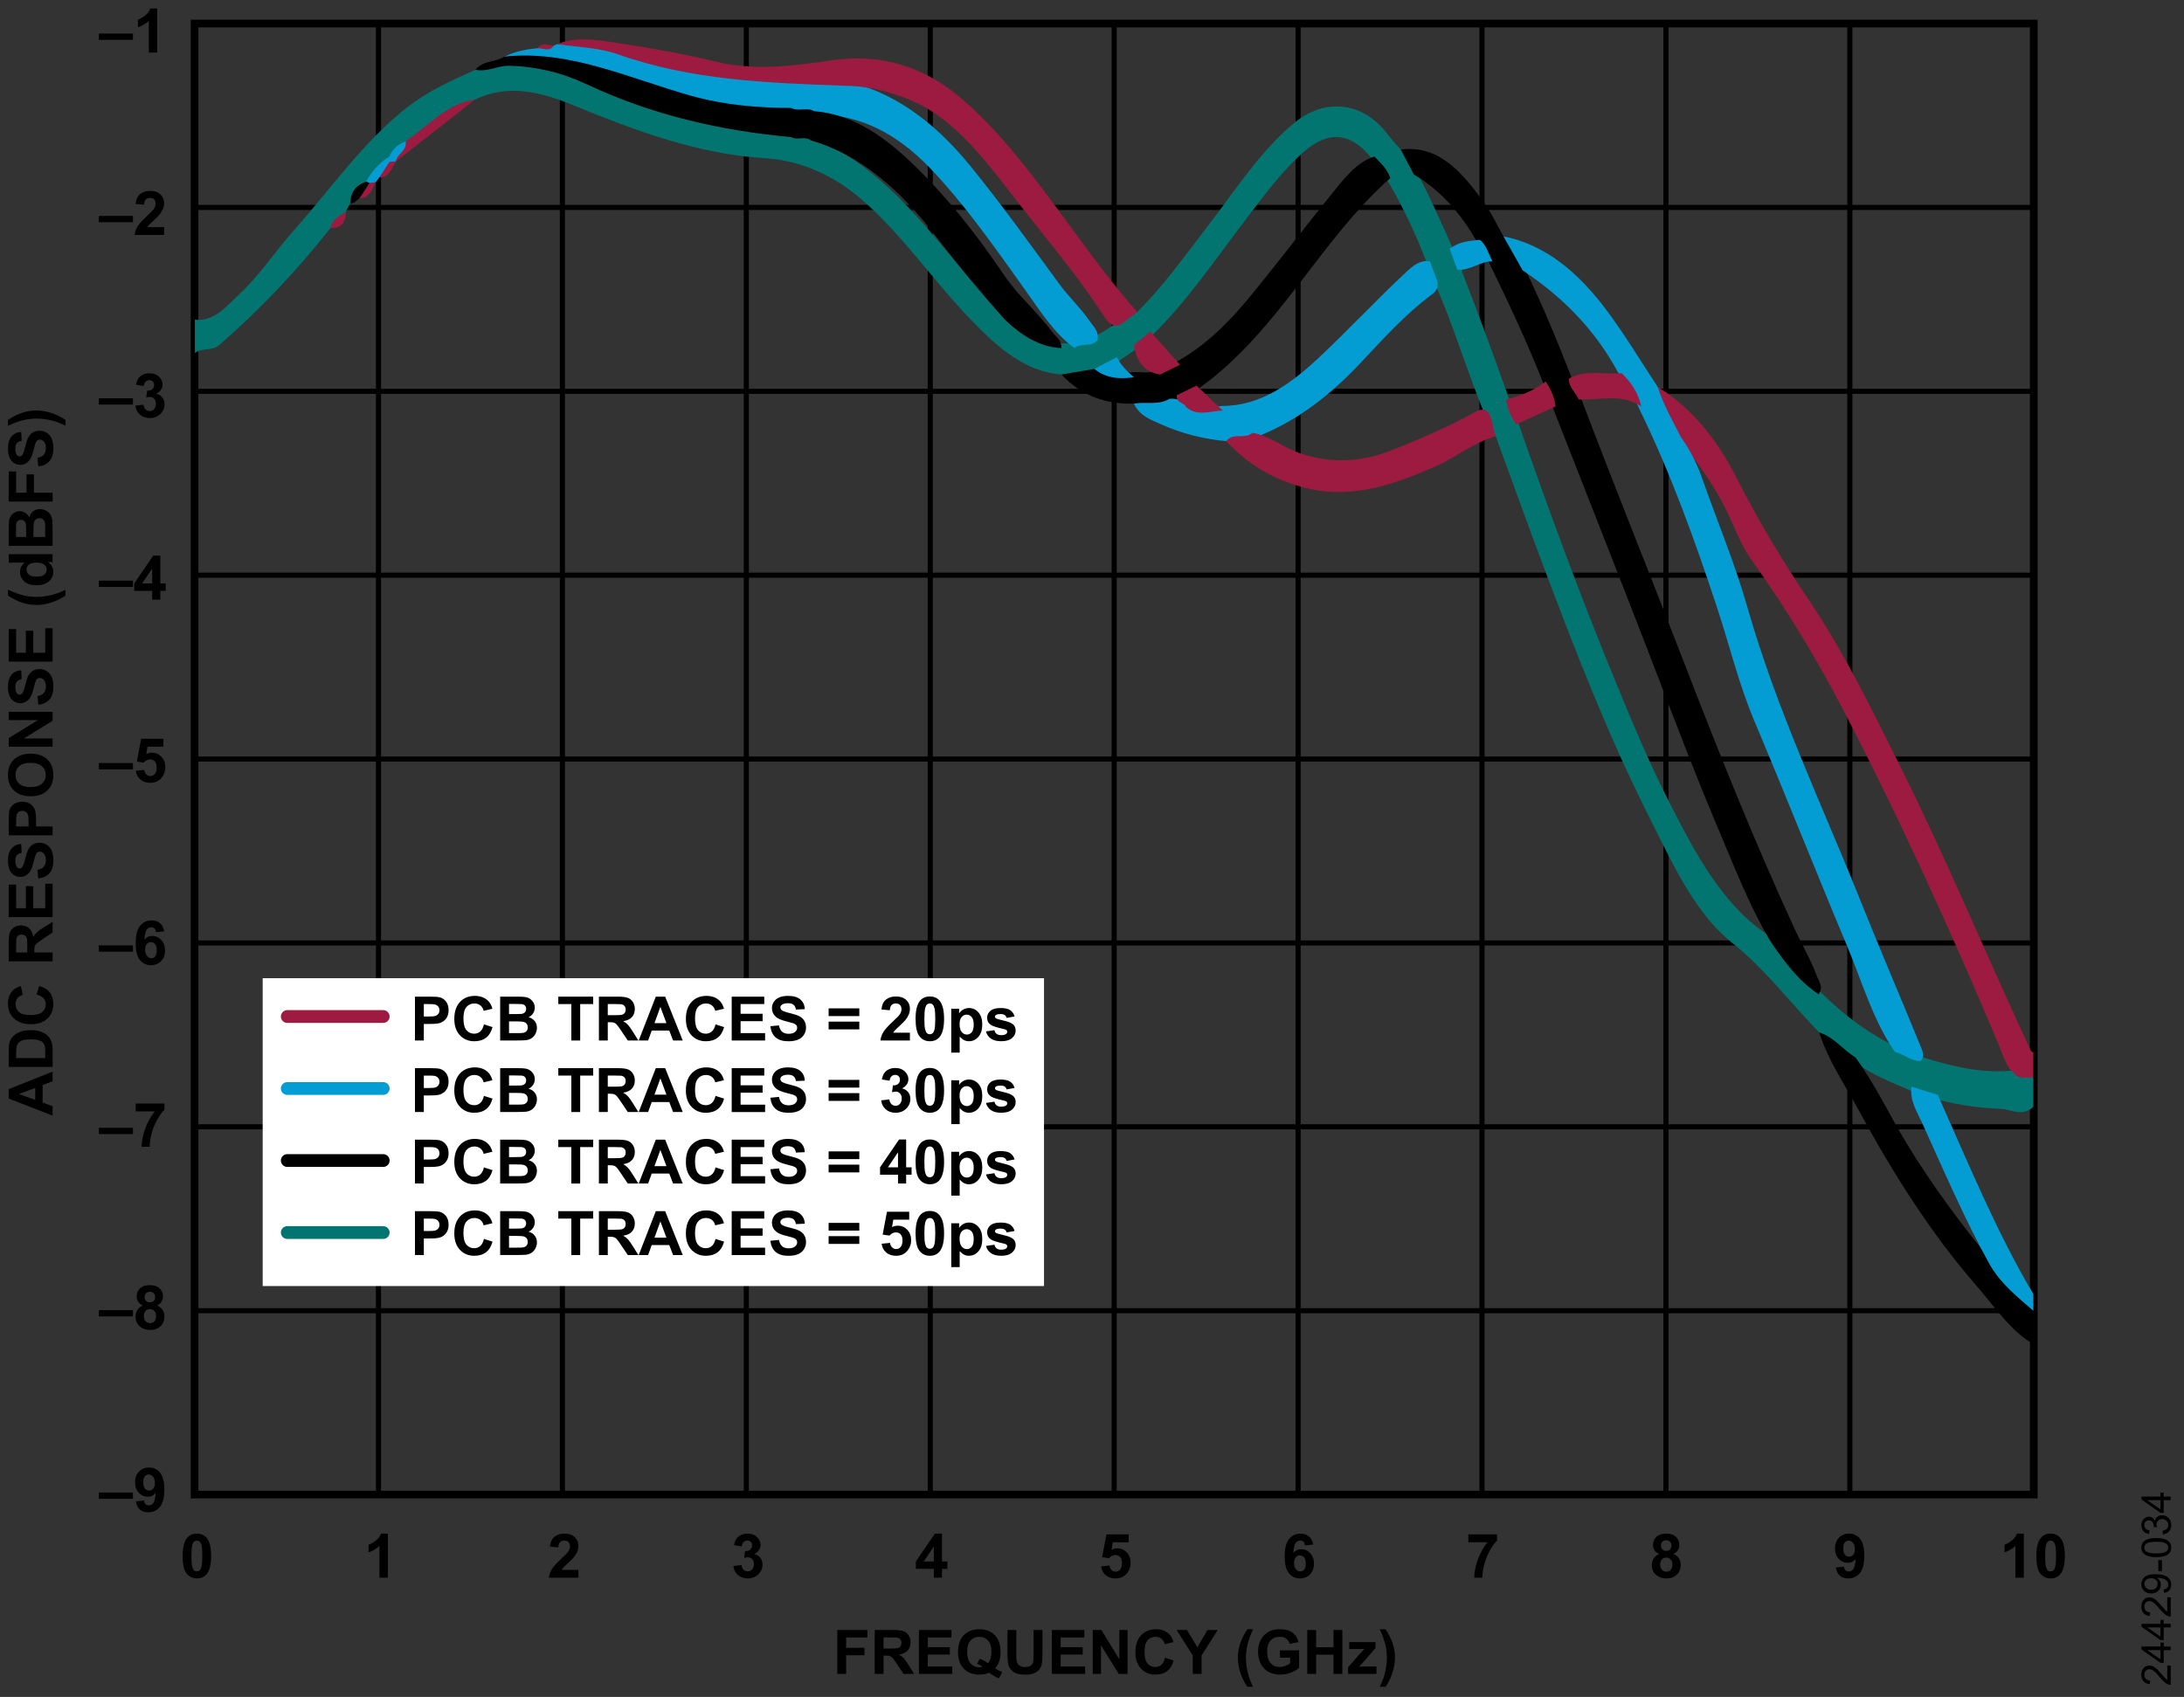 <?xml version="1.0" encoding="utf-8"?>
<!-- Generator: Adobe Illustrator 25.4.6, SVG Export Plug-In . SVG Version: 6.00 Build 0)  -->
<svg version="1.1" id="Layer_1" xmlns="http://www.w3.org/2000/svg" xmlns:xlink="http://www.w3.org/1999/xlink" x="0px" y="0px"
	 viewBox="0 0 213.743 166.116" enable-background="new 0 0 213.743 166.116" xml:space="preserve">
<rect x="0" y="0" width="213.743" height="166.116" fill="#333333" stroke="none"/>
<g>
	<path d="M9.676,3.899V3.284h3.337v0.615H9.676z"/>
	<path d="M15.386,5.147H14.562V2.045c-0.301,0.281-0.655,0.489-1.063,0.624V1.922
		c0.215-0.07,0.448-0.204,0.7-0.4s0.425-0.425,0.519-0.687h0.668V5.147z"/>
</g>
<g>
	<path d="M9.676,146.719v-0.615h3.337v0.615H9.676z"/>
	<path d="M13.297,146.974l0.797-0.088c0.02,0.162,0.07,0.282,0.152,0.36s0.19,0.117,0.325,0.117
		c0.17,0,0.314-0.078,0.434-0.234s0.195-0.48,0.229-0.973c-0.207,0.24-0.466,0.36-0.776,0.36
		c-0.338,0-0.629-0.13-0.875-0.391s-0.368-0.6-0.368-1.018c0-0.436,0.129-0.787,0.388-1.053
		s0.588-0.4,0.989-0.4c0.436,0,0.793,0.168,1.072,0.505s0.419,0.891,0.419,1.663
		c0,0.785-0.146,1.352-0.437,1.699s-0.67,0.521-1.137,0.521c-0.336,0-0.607-0.089-0.814-0.268
		S13.355,147.329,13.297,146.974z M15.16,145.175c0-0.266-0.061-0.472-0.183-0.618
		s-0.263-0.22-0.423-0.22c-0.152,0-0.279,0.06-0.379,0.18s-0.151,0.317-0.151,0.59
		c0,0.277,0.055,0.481,0.164,0.611s0.246,0.195,0.41,0.195c0.158,0,0.291-0.062,0.4-0.188
		S15.16,145.417,15.16,145.175z"/>
</g>
<g>
	<path d="M9.676,128.866v-0.615h3.337v0.615H9.676z"/>
	<path d="M13.985,127.797c-0.213-0.09-0.368-0.213-0.464-0.371s-0.145-0.33-0.145-0.517
		c0-0.32,0.112-0.585,0.335-0.794s0.541-0.313,0.954-0.313c0.408,0,0.725,0.104,0.951,0.313
		s0.338,0.474,0.338,0.794c0,0.199-0.052,0.376-0.155,0.532s-0.249,0.274-0.437,0.356
		c0.238,0.096,0.419,0.235,0.543,0.419s0.186,0.396,0.186,0.636c0,0.396-0.126,0.719-0.379,0.967
		s-0.589,0.372-1.009,0.372c-0.391,0-0.716-0.103-0.976-0.308c-0.307-0.242-0.46-0.574-0.46-0.996
		c0-0.232,0.058-0.446,0.173-0.64S13.737,127.902,13.985,127.797z M14.079,128.808
		c0,0.227,0.058,0.403,0.174,0.53s0.261,0.19,0.435,0.19c0.17,0,0.311-0.061,0.422-0.183
		s0.167-0.298,0.167-0.529c0-0.201-0.057-0.363-0.17-0.485s-0.257-0.183-0.431-0.183
		c-0.201,0-0.351,0.069-0.45,0.208S14.079,128.646,14.079,128.808z M14.155,126.968
		c0,0.164,0.046,0.292,0.139,0.384s0.216,0.138,0.371,0.138c0.156,0,0.281-0.046,0.375-0.139
		s0.141-0.221,0.141-0.385c0-0.154-0.046-0.278-0.139-0.371s-0.215-0.139-0.368-0.139
		c-0.158,0-0.284,0.047-0.378,0.141S14.155,126.813,14.155,126.968z"/>
</g>
<g>
	<path d="M9.676,111.014v-0.615h3.337v0.615H9.676z"/>
	<path d="M13.279,108.791v-0.765h2.815v0.598c-0.232,0.229-0.469,0.557-0.709,0.984
		s-0.423,0.882-0.549,1.364s-0.188,0.912-0.186,1.291h-0.794c0.014-0.594,0.136-1.199,0.368-1.816
		s0.541-1.169,0.927-1.655H13.279z"/>
</g>
<g>
	<path d="M9.676,21.752v-0.615h3.337v0.615H9.676z"/>
	<path d="M16.06,22.235V23h-2.886c0.031-0.289,0.125-0.563,0.281-0.822s0.465-0.602,0.926-1.03
		c0.371-0.346,0.599-0.58,0.683-0.703c0.113-0.17,0.17-0.338,0.17-0.504
		c0-0.184-0.049-0.325-0.148-0.423s-0.235-0.148-0.409-0.148c-0.172,0-0.309,0.052-0.41,0.155
		s-0.16,0.275-0.176,0.516l-0.82-0.082c0.049-0.453,0.202-0.778,0.46-0.976
		s0.58-0.296,0.967-0.296c0.424,0,0.757,0.114,0.999,0.343s0.363,0.513,0.363,0.853
		c0,0.193-0.035,0.377-0.104,0.552s-0.179,0.358-0.33,0.549c-0.1,0.127-0.279,0.31-0.539,0.548
		s-0.424,0.396-0.494,0.475s-0.125,0.154-0.168,0.229H16.06z"/>
</g>
<g>
	<path d="M9.676,39.604v-0.615h3.337V39.604H9.676z"/>
	<path d="M13.25,39.712l0.797-0.097c0.025,0.203,0.094,0.358,0.205,0.466s0.246,0.161,0.404,0.161
		c0.17,0,0.313-0.064,0.429-0.193s0.174-0.303,0.174-0.521c0-0.207-0.056-0.371-0.167-0.492
		S14.846,38.854,14.686,38.854c-0.105,0-0.231,0.021-0.378,0.062l0.091-0.671
		c0.223,0.006,0.393-0.042,0.51-0.145s0.176-0.239,0.176-0.409c0-0.145-0.043-0.26-0.129-0.346
		s-0.2-0.129-0.343-0.129c-0.141,0-0.261,0.049-0.36,0.146s-0.16,0.24-0.182,0.428l-0.759-0.129
		c0.053-0.26,0.132-0.467,0.239-0.623s0.255-0.277,0.445-0.366s0.404-0.133,0.64-0.133
		c0.404,0,0.729,0.129,0.973,0.387c0.201,0.211,0.302,0.449,0.302,0.715
		c0,0.377-0.206,0.678-0.618,0.902c0.246,0.053,0.443,0.171,0.59,0.354s0.221,0.405,0.221,0.665
		c0,0.377-0.138,0.698-0.413,0.964s-0.618,0.398-1.028,0.398c-0.389,0-0.711-0.112-0.967-0.335
		S13.291,40.074,13.25,39.712z"/>
</g>
<g>
	<path d="M9.676,75.309v-0.615h3.337v0.615H9.676z"/>
	<path d="M13.291,75.453l0.82-0.085c0.023,0.186,0.093,0.333,0.208,0.441s0.248,0.163,0.398,0.163
		c0.172,0,0.317-0.07,0.437-0.209s0.179-0.35,0.179-0.631c0-0.264-0.059-0.461-0.177-0.593
		s-0.272-0.198-0.461-0.198c-0.236,0-0.448,0.104-0.636,0.313l-0.668-0.097l0.422-2.235h2.177v0.771
		h-1.553l-0.129,0.729c0.184-0.092,0.371-0.138,0.562-0.138c0.365,0,0.675,0.133,0.929,0.398
		s0.381,0.61,0.381,1.034c0,0.354-0.103,0.669-0.308,0.946c-0.279,0.379-0.667,0.568-1.163,0.568
		c-0.396,0-0.72-0.106-0.97-0.319S13.34,75.812,13.291,75.453z"/>
</g>
<g>
	<path d="M9.676,57.457v-0.615h3.337v0.615H9.676z"/>
	<path d="M14.894,58.705v-0.864h-1.758v-0.721l1.863-2.728h0.691v2.725h0.533v0.724h-0.533v0.864H14.894z
		 M14.894,57.117v-1.468l-0.987,1.468H14.894z"/>
</g>
<g>
	<path d="M9.676,93.162v-0.615h3.337v0.615H9.676z"/>
	<path d="M16.068,91.166l-0.797,0.088c-0.02-0.164-0.07-0.285-0.152-0.363s-0.188-0.117-0.319-0.117
		c-0.174,0-0.321,0.078-0.441,0.234s-0.196,0.481-0.227,0.976c0.205-0.242,0.46-0.363,0.765-0.363
		c0.344,0,0.638,0.131,0.883,0.393s0.368,0.6,0.368,1.014c0,0.439-0.129,0.792-0.387,1.058
		s-0.589,0.398-0.993,0.398c-0.434,0-0.79-0.168-1.069-0.505s-0.419-0.889-0.419-1.657
		c0-0.787,0.146-1.354,0.437-1.702s0.669-0.521,1.134-0.521c0.326,0,0.596,0.091,0.81,0.274
		S16.01,90.819,16.068,91.166z M14.202,92.962c0,0.268,0.062,0.474,0.185,0.62
		s0.264,0.218,0.422,0.218c0.152,0,0.279-0.06,0.381-0.179s0.152-0.314,0.152-0.586
		c0-0.279-0.055-0.484-0.164-0.614s-0.246-0.195-0.41-0.195c-0.158,0-0.292,0.062-0.401,0.186
		S14.202,92.72,14.202,92.962z"/>
</g>
<g>
	<path d="M19.268,150.127c0.416,0,0.741,0.148,0.976,0.445c0.279,0.352,0.419,0.935,0.419,1.749
		c0,0.812-0.141,1.396-0.422,1.752c-0.232,0.293-0.557,0.439-0.973,0.439
		c-0.418,0-0.755-0.161-1.011-0.482s-0.384-0.894-0.384-1.718c0-0.809,0.141-1.391,0.422-1.746
		C18.527,150.274,18.852,150.127,19.268,150.127z M19.268,150.81c-0.1,0-0.188,0.032-0.267,0.095
		s-0.139,0.177-0.182,0.341c-0.057,0.213-0.085,0.571-0.085,1.075s0.025,0.85,0.076,1.039
		s0.115,0.314,0.192,0.376s0.166,0.094,0.265,0.094s0.188-0.032,0.267-0.095
		s0.139-0.177,0.182-0.341c0.057-0.211,0.085-0.568,0.085-1.072s-0.025-0.85-0.076-1.039
		s-0.115-0.314-0.192-0.378S19.367,150.81,19.268,150.81z"/>
</g>
<g>
	<path d="M198.064,154.44h-0.823v-3.103c-0.301,0.281-0.655,0.489-1.063,0.624v-0.747
		c0.215-0.07,0.448-0.204,0.7-0.4s0.425-0.425,0.519-0.687h0.668V154.44z"/>
	<path d="M200.687,150.127c0.416,0,0.741,0.148,0.976,0.445c0.279,0.352,0.419,0.935,0.419,1.749
		c0,0.812-0.141,1.396-0.422,1.752c-0.232,0.293-0.557,0.439-0.973,0.439
		c-0.418,0-0.755-0.161-1.011-0.482s-0.384-0.894-0.384-1.718c0-0.809,0.141-1.391,0.422-1.746
		C199.946,150.274,200.271,150.127,200.687,150.127z M200.687,150.81c-0.1,0-0.188,0.032-0.267,0.095
		s-0.139,0.177-0.182,0.341c-0.057,0.213-0.085,0.571-0.085,1.075s0.025,0.85,0.076,1.039
		s0.115,0.314,0.192,0.376s0.166,0.094,0.265,0.094s0.188-0.032,0.267-0.095
		s0.139-0.177,0.182-0.341c0.057-0.211,0.085-0.568,0.085-1.072s-0.025-0.85-0.076-1.039
		s-0.115-0.314-0.192-0.378S200.786,150.81,200.687,150.81z"/>
</g>
<g>
	<path d="M162.382,152.123c-0.213-0.09-0.368-0.213-0.464-0.371s-0.145-0.33-0.145-0.517
		c0-0.32,0.112-0.585,0.335-0.794s0.541-0.313,0.954-0.313c0.408,0,0.725,0.104,0.951,0.313
		s0.338,0.474,0.338,0.794c0,0.199-0.052,0.376-0.155,0.532s-0.249,0.274-0.437,0.356
		c0.238,0.096,0.419,0.235,0.543,0.419s0.186,0.396,0.186,0.636c0,0.396-0.126,0.719-0.379,0.967
		s-0.589,0.372-1.009,0.372c-0.391,0-0.716-0.103-0.976-0.308c-0.307-0.242-0.46-0.574-0.46-0.996
		c0-0.232,0.058-0.446,0.173-0.64S162.134,152.228,162.382,152.123z M162.476,153.133
		c0,0.227,0.058,0.403,0.174,0.53s0.261,0.19,0.435,0.19c0.17,0,0.311-0.061,0.422-0.183
		s0.167-0.298,0.167-0.529c0-0.201-0.057-0.363-0.17-0.485s-0.257-0.183-0.431-0.183
		c-0.201,0-0.351,0.069-0.45,0.208S162.476,152.971,162.476,153.133z M162.552,151.293
		c0,0.164,0.046,0.292,0.139,0.384s0.216,0.138,0.371,0.138c0.156,0,0.281-0.046,0.375-0.139
		s0.141-0.221,0.141-0.385c0-0.154-0.046-0.278-0.139-0.371s-0.215-0.139-0.368-0.139
		c-0.158,0-0.284,0.047-0.378,0.141S162.552,151.139,162.552,151.293z"/>
</g>
<g>
	<path d="M91.391,154.44v-0.864h-1.758v-0.721l1.863-2.728h0.691v2.725h0.533v0.724h-0.533v0.864H91.391z
		 M91.391,152.852v-1.468l-0.987,1.468H91.391z"/>
</g>
<g>
	<path d="M128.515,151.197l-0.797,0.088c-0.02-0.164-0.07-0.285-0.152-0.363
		s-0.188-0.117-0.319-0.117c-0.174,0-0.321,0.078-0.441,0.234s-0.196,0.481-0.227,0.976
		c0.205-0.242,0.46-0.363,0.765-0.363c0.344,0,0.638,0.131,0.883,0.393s0.368,0.6,0.368,1.014
		c0,0.439-0.129,0.792-0.387,1.058s-0.589,0.398-0.993,0.398c-0.434,0-0.79-0.168-1.069-0.505
		s-0.419-0.889-0.419-1.657c0-0.787,0.146-1.354,0.437-1.702s0.669-0.521,1.134-0.521
		c0.326,0,0.596,0.091,0.81,0.274S128.457,150.849,128.515,151.197z M126.649,152.993
		c0,0.268,0.062,0.474,0.185,0.62s0.264,0.218,0.422,0.218c0.152,0,0.279-0.06,0.381-0.179
		s0.152-0.314,0.152-0.586c0-0.279-0.055-0.484-0.164-0.614s-0.246-0.195-0.41-0.195
		c-0.158,0-0.292,0.062-0.401,0.186S126.649,152.75,126.649,152.993z"/>
</g>
<g>
	<path d="M56.606,153.675v0.765H53.721c0.031-0.289,0.125-0.563,0.281-0.822s0.465-0.602,0.926-1.03
		c0.371-0.346,0.599-0.58,0.683-0.703c0.113-0.17,0.17-0.338,0.17-0.504
		c0-0.184-0.049-0.325-0.148-0.423s-0.235-0.148-0.409-0.148c-0.172,0-0.309,0.052-0.41,0.155
		s-0.16,0.275-0.176,0.516l-0.82-0.082c0.049-0.453,0.202-0.778,0.46-0.976
		s0.58-0.296,0.967-0.296c0.424,0,0.757,0.114,0.999,0.343s0.363,0.513,0.363,0.853
		c0,0.193-0.035,0.377-0.104,0.552s-0.179,0.358-0.33,0.549c-0.1,0.127-0.279,0.31-0.539,0.548
		s-0.424,0.396-0.494,0.475s-0.125,0.154-0.168,0.229H56.606z"/>
</g>
<g>
	<path d="M143.701,150.968v-0.765h2.815v0.598c-0.232,0.229-0.469,0.557-0.709,0.984
		s-0.423,0.882-0.549,1.364s-0.188,0.912-0.186,1.291h-0.794c0.014-0.594,0.136-1.199,0.368-1.816
		s0.541-1.169,0.927-1.655H143.701z"/>
</g>
<g>
	<path d="M71.772,153.3l0.797-0.097c0.025,0.203,0.094,0.358,0.205,0.466s0.246,0.161,0.404,0.161
		c0.17,0,0.313-0.064,0.429-0.193s0.174-0.303,0.174-0.521c0-0.207-0.056-0.371-0.167-0.492
		s-0.247-0.182-0.407-0.182c-0.105,0-0.231,0.021-0.378,0.062l0.091-0.671
		c0.223,0.006,0.393-0.042,0.51-0.145s0.176-0.239,0.176-0.409c0-0.145-0.043-0.26-0.129-0.346
		s-0.2-0.129-0.343-0.129c-0.141,0-0.261,0.049-0.36,0.146s-0.16,0.24-0.182,0.428l-0.759-0.129
		c0.053-0.26,0.132-0.467,0.239-0.623s0.255-0.277,0.445-0.366s0.404-0.133,0.64-0.133
		c0.404,0,0.729,0.129,0.973,0.387c0.201,0.211,0.302,0.449,0.302,0.715
		c0,0.377-0.206,0.678-0.618,0.902c0.246,0.053,0.443,0.171,0.59,0.354s0.221,0.405,0.221,0.665
		c0,0.377-0.138,0.698-0.413,0.964s-0.618,0.398-1.028,0.398c-0.389,0-0.711-0.112-0.967-0.335
		S71.813,153.662,71.772,153.3z"/>
</g>
<g>
	<path d="M179.669,153.447l0.797-0.088c0.02,0.162,0.07,0.282,0.152,0.36s0.19,0.117,0.325,0.117
		c0.17,0,0.314-0.078,0.434-0.234s0.195-0.48,0.229-0.973c-0.207,0.24-0.466,0.36-0.776,0.36
		c-0.338,0-0.629-0.13-0.875-0.391s-0.368-0.6-0.368-1.018c0-0.436,0.129-0.787,0.388-1.053
		s0.588-0.4,0.989-0.4c0.436,0,0.793,0.168,1.072,0.505s0.419,0.891,0.419,1.663
		c0,0.785-0.146,1.352-0.437,1.699s-0.67,0.521-1.137,0.521c-0.336,0-0.607-0.089-0.814-0.268
		S179.728,153.802,179.669,153.447z M181.532,151.648c0-0.266-0.061-0.472-0.183-0.618
		s-0.263-0.22-0.423-0.22c-0.152,0-0.279,0.06-0.379,0.18s-0.151,0.317-0.151,0.59
		c0,0.277,0.055,0.481,0.164,0.611s0.246,0.195,0.41,0.195c0.158,0,0.291-0.062,0.4-0.188
		S181.532,151.89,181.532,151.648z"/>
</g>
<g>
	<path d="M107.763,153.335l0.82-0.085c0.023,0.186,0.093,0.333,0.208,0.441s0.248,0.163,0.398,0.163
		c0.172,0,0.317-0.07,0.437-0.209s0.179-0.35,0.179-0.631c0-0.264-0.059-0.461-0.177-0.593
		s-0.272-0.198-0.461-0.198c-0.236,0-0.448,0.104-0.636,0.313l-0.668-0.097l0.422-2.235h2.177v0.771
		h-1.553l-0.129,0.729c0.184-0.092,0.371-0.138,0.562-0.138c0.365,0,0.675,0.133,0.929,0.398
		s0.381,0.61,0.381,1.034c0,0.354-0.103,0.669-0.308,0.946c-0.279,0.379-0.667,0.568-1.163,0.568
		c-0.396,0-0.72-0.106-0.97-0.319S107.812,153.695,107.763,153.335z"/>
</g>
<g>
	<path d="M37.958,154.44h-0.823v-3.103c-0.301,0.281-0.655,0.489-1.063,0.624v-0.747
		c0.215-0.07,0.448-0.204,0.7-0.4s0.425-0.425,0.519-0.687h0.668V154.44z"/>
</g>
<g>
	<rect x="19.167" y="159.561" fill="none" width="179.996" height="6.383"/>
	<path d="M81.941,163.857v-4.295h2.944v0.727h-2.077v1.017h1.793v0.727h-1.793v1.825H81.941z"/>
	<path d="M85.603,163.857v-4.295h1.825c0.459,0,0.792,0.039,1,0.116s0.375,0.214,0.5,0.412
		s0.188,0.423,0.188,0.677c0,0.322-0.095,0.588-0.284,0.798s-0.473,0.342-0.85,0.397
		c0.188,0.109,0.342,0.229,0.464,0.36s0.287,0.363,0.494,0.697l0.524,0.838h-1.037l-0.627-0.935
		c-0.223-0.334-0.375-0.544-0.457-0.631s-0.169-0.146-0.261-0.179s-0.237-0.048-0.437-0.048h-0.176
		v1.793H85.603z M86.47,161.379h0.642c0.416,0,0.676-0.018,0.779-0.053s0.185-0.096,0.243-0.182
		s0.088-0.193,0.088-0.322c0-0.145-0.039-0.261-0.116-0.35s-0.186-0.145-0.327-0.168
		c-0.07-0.01-0.281-0.015-0.633-0.015h-0.677V161.379z"/>
	<path d="M89.933,163.857v-4.295h3.185v0.727h-2.317v0.952h2.156v0.724h-2.156v1.169h2.399v0.724
		H89.933z"/>
	<path d="M97.392,163.312c0.213,0.152,0.444,0.273,0.694,0.363l-0.319,0.612
		c-0.131-0.039-0.259-0.093-0.384-0.161c-0.027-0.014-0.22-0.141-0.577-0.381
		c-0.281,0.123-0.593,0.185-0.935,0.185c-0.66,0-1.177-0.194-1.551-0.583s-0.561-0.935-0.561-1.638
		c0-0.701,0.188-1.247,0.562-1.636s0.884-0.584,1.526-0.584c0.637,0,1.142,0.195,1.515,0.584
		s0.56,0.935,0.56,1.636c0,0.371-0.052,0.697-0.155,0.979
		C97.689,162.903,97.564,163.111,97.392,163.312z M96.695,162.823c0.111-0.131,0.195-0.289,0.25-0.475
		s0.084-0.398,0.084-0.639c0-0.496-0.109-0.867-0.328-1.112s-0.505-0.368-0.858-0.368
		s-0.64,0.123-0.86,0.369s-0.33,0.616-0.33,1.11c0,0.502,0.11,0.877,0.33,1.126
		s0.498,0.374,0.834,0.374c0.125,0,0.243-0.021,0.354-0.062c-0.176-0.115-0.354-0.205-0.536-0.27
		l0.243-0.495C96.163,162.481,96.435,162.628,96.695,162.823z"/>
	<path d="M98.596,159.562h0.867v2.326c0,0.369,0.011,0.608,0.032,0.718
		c0.037,0.176,0.125,0.317,0.265,0.423s0.331,0.16,0.573,0.16c0.246,0,0.432-0.05,0.557-0.151
		s0.2-0.224,0.226-0.371s0.038-0.39,0.038-0.729v-2.376h0.867v2.256
		c0,0.516-0.023,0.88-0.07,1.093s-0.133,0.393-0.259,0.539s-0.294,0.263-0.505,0.35
		s-0.486,0.13-0.826,0.13c-0.41,0-0.721-0.047-0.933-0.142s-0.379-0.218-0.502-0.369
		s-0.204-0.31-0.243-0.476c-0.057-0.246-0.085-0.609-0.085-1.09V159.562z"/>
	<path d="M102.935,163.857v-4.295h3.185v0.727h-2.317v0.952h2.156v0.724h-2.156v1.169h2.399v0.724
		H102.935z"/>
	<path d="M106.946,163.857v-4.295h0.844l1.758,2.868v-2.868h0.806v4.295h-0.87l-1.731-2.801v2.801
		H106.946z"/>
	<path d="M114.018,162.278l0.841,0.267c-0.129,0.469-0.343,0.817-0.643,1.044s-0.68,0.341-1.141,0.341
		c-0.57,0-1.039-0.195-1.406-0.584s-0.551-0.922-0.551-1.598c0-0.715,0.185-1.27,0.554-1.666
		s0.854-0.593,1.456-0.593c0.525,0,0.952,0.155,1.28,0.466c0.195,0.184,0.342,0.447,0.439,0.791
		l-0.858,0.205c-0.051-0.223-0.157-0.398-0.318-0.527s-0.357-0.193-0.587-0.193
		c-0.318,0-0.577,0.114-0.775,0.343s-0.297,0.599-0.297,1.11c0,0.543,0.098,0.93,0.293,1.16
		s0.449,0.346,0.762,0.346c0.23,0,0.429-0.073,0.595-0.22S113.946,162.593,114.018,162.278z"/>
	<path d="M116.731,163.857v-1.808l-1.573-2.487h1.017l1.011,1.699l0.99-1.699h0.999l-1.579,2.493v1.802
		H116.731z"/>
	<path d="M122.631,165.12h-0.565c-0.299-0.451-0.526-0.92-0.683-1.406s-0.234-0.957-0.234-1.412
		c0-0.564,0.097-1.099,0.29-1.603c0.168-0.438,0.381-0.841,0.639-1.21h0.562
		c-0.268,0.592-0.452,1.095-0.552,1.51s-0.151,0.855-0.151,1.32c0,0.32,0.03,0.648,0.089,0.984
		s0.141,0.655,0.245,0.958C122.339,164.461,122.459,164.747,122.631,165.12z"/>
	<path d="M125.268,162.278v-0.724h1.869v1.711c-0.182,0.176-0.445,0.331-0.79,0.464
		s-0.694,0.201-1.047,0.201c-0.449,0-0.841-0.094-1.175-0.283s-0.585-0.458-0.753-0.809
		s-0.252-0.732-0.252-1.144c0-0.447,0.094-0.845,0.281-1.192s0.462-0.614,0.823-0.8
		c0.275-0.143,0.618-0.214,1.028-0.214c0.533,0,0.95,0.112,1.25,0.335s0.493,0.533,0.579,0.927
		l-0.861,0.161c-0.061-0.211-0.174-0.377-0.341-0.5s-0.375-0.183-0.625-0.183
		c-0.379,0-0.68,0.12-0.904,0.36s-0.335,0.597-0.335,1.069c0,0.51,0.113,0.892,0.34,1.147
		s0.523,0.382,0.891,0.382c0.182,0,0.364-0.036,0.546-0.107s0.339-0.158,0.47-0.259v-0.545H125.268z
		"/>
	<path d="M127.94,163.857v-4.295h0.867v1.69h1.699v-1.69h0.867v4.295h-0.867v-1.878h-1.699v1.878
		H127.94z"/>
	<path d="M131.933,163.857v-0.642l1.166-1.339c0.191-0.219,0.333-0.374,0.425-0.466
		c-0.096,0.006-0.222,0.01-0.378,0.012l-1.099,0.006v-0.683h2.572v0.583l-1.189,1.371l-0.419,0.454
		c0.229-0.014,0.37-0.021,0.425-0.021h1.274v0.724H131.933z"/>
	<path d="M135.036,165.12c0.162-0.348,0.276-0.614,0.343-0.8s0.128-0.399,0.185-0.642
		s0.099-0.472,0.126-0.69s0.041-0.441,0.041-0.669c0-0.465-0.05-0.905-0.149-1.32
		s-0.283-0.918-0.551-1.51h0.56c0.295,0.42,0.524,0.865,0.687,1.336s0.245,0.948,0.245,1.433
		c0,0.408-0.064,0.846-0.193,1.312c-0.146,0.523-0.388,1.04-0.724,1.55H135.036z"/>
</g>
<g>
	<rect x="19.04" y="2.306" fill="none" stroke="#000000" stroke-width="0.75" width="180" height="144"/>
	<line fill="none" stroke="#000000" stroke-width="0.5" x1="19.04" y1="20.306" x2="199.04" y2="20.306"/>
	<line fill="none" stroke="#000000" stroke-width="0.5" x1="19.04" y1="38.306" x2="199.04" y2="38.306"/>
	<line fill="none" stroke="#000000" stroke-width="0.5" x1="19.04" y1="56.306" x2="199.04" y2="56.306"/>
	<line fill="none" stroke="#000000" stroke-width="0.5" x1="19.04" y1="74.306" x2="199.04" y2="74.306"/>
	<line fill="none" stroke="#000000" stroke-width="0.5" x1="19.04" y1="92.306" x2="199.04" y2="92.306"/>
	<line fill="none" stroke="#000000" stroke-width="0.5" x1="19.04" y1="110.306" x2="199.04" y2="110.306"/>
	<line fill="none" stroke="#000000" stroke-width="0.5" x1="19.04" y1="128.306" x2="199.04" y2="128.306"/>
	<line fill="none" stroke="#000000" stroke-width="0.5" x1="181.04" y1="146.306" x2="181.04" y2="2.306"/>
	<line fill="none" stroke="#000000" stroke-width="0.5" x1="163.04" y1="146.306" x2="163.04" y2="2.306"/>
	<line fill="none" stroke="#000000" stroke-width="0.5" x1="145.04" y1="146.306" x2="145.04" y2="2.306"/>
	<line fill="none" stroke="#000000" stroke-width="0.5" x1="127.04" y1="146.306" x2="127.04" y2="2.306"/>
	<line fill="none" stroke="#000000" stroke-width="0.5" x1="109.04" y1="146.306" x2="109.04" y2="2.306"/>
	<line fill="none" stroke="#000000" stroke-width="0.5" x1="91.04" y1="146.306" x2="91.04" y2="2.306"/>
	<line fill="none" stroke="#000000" stroke-width="0.5" x1="73.04" y1="146.306" x2="73.04" y2="2.306"/>
	<line fill="none" stroke="#000000" stroke-width="0.5" x1="55.04" y1="146.306" x2="55.04" y2="2.306"/>
	<line fill="none" stroke="#000000" stroke-width="0.5" x1="37.04" y1="146.306" x2="37.04" y2="2.306"/>
</g>
<g>
	<rect x="0.851" y="2.689" fill="none" width="5.805" height="143.706"/>
	<path d="M5.147,104.901v0.943l-0.976,0.375v1.717l0.976,0.354v0.92l-4.295-1.673v-0.917L5.147,104.901z
		 M3.448,106.498l-1.594,0.592l1.594,0.58V106.498z"/>
	<path d="M0.853,104.444v-1.585c0-0.357,0.027-0.63,0.082-0.817c0.074-0.252,0.206-0.468,0.396-0.647
		s0.421-0.316,0.696-0.41s0.613-0.141,1.015-0.141c0.354,0,0.658,0.044,0.914,0.132
		c0.312,0.107,0.565,0.261,0.759,0.46c0.146,0.15,0.261,0.354,0.343,0.609
		c0.061,0.191,0.091,0.447,0.091,0.768v1.632H0.853z M1.579,103.577h2.845v-0.647
		c0-0.242-0.014-0.417-0.041-0.524c-0.035-0.141-0.095-0.257-0.179-0.35s-0.222-0.168-0.415-0.227
		s-0.455-0.088-0.787-0.088s-0.587,0.029-0.765,0.088s-0.316,0.141-0.416,0.246
		s-0.167,0.239-0.202,0.401c-0.027,0.121-0.041,0.358-0.041,0.712V103.577z"/>
	<path d="M3.568,97.36l0.267-0.841c0.469,0.129,0.817,0.343,1.044,0.643s0.341,0.68,0.341,1.141
		c0,0.57-0.195,1.039-0.584,1.406s-0.922,0.551-1.598,0.551c-0.715,0-1.27-0.185-1.666-0.554
		S0.779,98.852,0.779,98.25c0-0.525,0.155-0.952,0.466-1.28c0.184-0.195,0.447-0.342,0.791-0.439
		l0.205,0.858c-0.223,0.051-0.398,0.157-0.527,0.318s-0.193,0.357-0.193,0.587
		c0,0.318,0.114,0.577,0.343,0.775s0.599,0.297,1.11,0.297c0.543,0,0.93-0.098,1.16-0.293
		s0.346-0.449,0.346-0.762c0-0.23-0.073-0.429-0.22-0.595S3.883,97.432,3.568,97.36z"/>
	<path d="M5.147,94.105H0.853v-1.825c0-0.459,0.039-0.792,0.116-1s0.214-0.375,0.412-0.5
		s0.423-0.188,0.677-0.188c0.322,0,0.588,0.095,0.798,0.284s0.342,0.473,0.397,0.85
		c0.109-0.188,0.229-0.342,0.36-0.464s0.363-0.287,0.697-0.494l0.838-0.524v1.037l-0.935,0.627
		c-0.334,0.223-0.544,0.375-0.631,0.457s-0.146,0.169-0.179,0.261s-0.048,0.237-0.048,0.437v0.176
		h1.793V94.105z M2.669,93.238v-0.642c0-0.416-0.018-0.676-0.053-0.779s-0.096-0.185-0.182-0.243
		s-0.193-0.088-0.322-0.088c-0.145,0-0.261,0.039-0.35,0.116s-0.145,0.186-0.168,0.327
		c-0.01,0.07-0.015,0.281-0.015,0.633v0.677H2.669z"/>
	<path d="M5.147,89.775H0.853v-3.185H1.579v2.317h0.952v-2.156h0.724v2.156h1.169V86.508h0.724V89.775z"/>
	<path d="M3.75,85.993l-0.082-0.844c0.283-0.051,0.491-0.154,0.624-0.309s0.199-0.365,0.199-0.628
		c0-0.279-0.059-0.49-0.177-0.631s-0.256-0.212-0.415-0.212c-0.102,0-0.188,0.03-0.259,0.089
		s-0.133,0.164-0.186,0.312c-0.035,0.102-0.098,0.333-0.188,0.694
		c-0.115,0.465-0.257,0.791-0.425,0.979c-0.236,0.264-0.524,0.396-0.864,0.396
		c-0.219,0-0.423-0.062-0.614-0.186s-0.335-0.303-0.435-0.536S0.779,84.6,0.779,84.27
		c0-0.539,0.118-0.945,0.354-1.217s0.552-0.416,0.946-0.429l0.038,0.867
		c-0.221,0.037-0.379,0.117-0.476,0.239s-0.145,0.305-0.145,0.549c0,0.252,0.052,0.449,0.155,0.592
		c0.066,0.092,0.155,0.138,0.267,0.138c0.102,0,0.188-0.043,0.261-0.129
		c0.092-0.109,0.188-0.375,0.287-0.797s0.203-0.734,0.309-0.936s0.252-0.36,0.437-0.475
		s0.413-0.171,0.684-0.171c0.246,0,0.477,0.068,0.691,0.205s0.375,0.33,0.479,0.58
		s0.157,0.562,0.157,0.935c0,0.543-0.125,0.96-0.376,1.251S4.23,85.936,3.75,85.993z"/>
	<path d="M5.147,81.771H0.853v-1.392c0-0.527,0.021-0.871,0.064-1.031
		c0.064-0.246,0.205-0.452,0.42-0.618s0.495-0.249,0.836-0.249c0.264,0,0.485,0.048,0.665,0.144
		s0.321,0.217,0.423,0.365s0.17,0.297,0.204,0.45c0.041,0.207,0.062,0.507,0.062,0.899v0.565
		h1.62V81.771z M1.579,80.904h1.219V80.429c0-0.342-0.022-0.57-0.067-0.686s-0.115-0.206-0.211-0.271
		s-0.207-0.098-0.334-0.098c-0.156,0-0.285,0.046-0.387,0.138s-0.165,0.208-0.19,0.349
		c-0.02,0.104-0.029,0.312-0.029,0.624V80.904z"/>
	<path d="M3.026,77.945c-0.438,0-0.805-0.065-1.102-0.196c-0.219-0.098-0.415-0.231-0.589-0.4
		s-0.303-0.354-0.387-0.555c-0.113-0.268-0.17-0.576-0.17-0.926c0-0.633,0.196-1.139,0.589-1.519
		s0.938-0.57,1.638-0.57c0.693,0,1.236,0.188,1.627,0.565s0.587,0.881,0.587,1.512
		c0,0.639-0.195,1.146-0.584,1.523S3.71,77.945,3.026,77.945z M2.997,77.051
		c0.486,0,0.855-0.112,1.106-0.337s0.376-0.51,0.376-0.855s-0.125-0.629-0.374-0.851
		s-0.623-0.333-1.121-0.333c-0.492,0-0.859,0.108-1.102,0.324s-0.363,0.502-0.363,0.86
		s0.123,0.646,0.368,0.864S2.503,77.051,2.997,77.051z"/>
	<path d="M5.147,73.093H0.853v-0.844L3.721,70.492H0.853v-0.806h4.295v0.87L2.347,72.288h2.801V73.093z"
		/>
	<path d="M3.75,68.989l-0.082-0.844c0.283-0.051,0.491-0.154,0.624-0.309s0.199-0.365,0.199-0.628
		c0-0.279-0.059-0.49-0.177-0.631s-0.256-0.212-0.415-0.212c-0.102,0-0.188,0.03-0.259,0.089
		s-0.133,0.164-0.186,0.312c-0.035,0.102-0.098,0.333-0.188,0.694
		c-0.115,0.465-0.257,0.791-0.425,0.979c-0.236,0.264-0.524,0.396-0.864,0.396
		c-0.219,0-0.423-0.062-0.614-0.186s-0.335-0.303-0.435-0.536S0.779,67.596,0.779,67.266
		c0-0.539,0.118-0.945,0.354-1.217s0.552-0.416,0.946-0.429l0.038,0.867
		c-0.221,0.037-0.379,0.117-0.476,0.239s-0.145,0.305-0.145,0.549c0,0.252,0.052,0.449,0.155,0.592
		c0.066,0.092,0.155,0.138,0.267,0.138c0.102,0,0.188-0.043,0.261-0.129
		c0.092-0.109,0.188-0.375,0.287-0.797s0.203-0.734,0.309-0.936s0.252-0.36,0.437-0.475
		s0.413-0.171,0.684-0.171c0.246,0,0.477,0.068,0.691,0.205s0.375,0.33,0.479,0.58
		s0.157,0.562,0.157,0.935c0,0.543-0.125,0.96-0.376,1.251S4.23,68.932,3.75,68.989z"/>
	<path d="M5.147,64.767H0.853v-3.185H1.579v2.317h0.952v-2.156h0.724v2.156h1.169v-2.399h0.724V64.767z"
		/>
	<path d="M6.41,57.739v0.565c-0.451,0.299-0.92,0.526-1.406,0.683s-0.957,0.234-1.412,0.234
		c-0.564,0-1.099-0.097-1.603-0.29c-0.438-0.168-0.841-0.381-1.21-0.639v-0.562
		c0.592,0.268,1.095,0.452,1.51,0.552s0.855,0.151,1.32,0.151c0.32,0,0.648-0.03,0.984-0.089
		s0.655-0.141,0.958-0.245C5.751,58.031,6.037,57.911,6.41,57.739z"/>
	<path d="M5.147,54.252v0.765H4.69c0.178,0.127,0.31,0.277,0.397,0.45s0.13,0.347,0.13,0.523
		c0,0.357-0.144,0.664-0.432,0.918s-0.69,0.382-1.206,0.382c-0.527,0-0.928-0.124-1.203-0.372
		s-0.412-0.562-0.412-0.94c0-0.348,0.145-0.648,0.434-0.902H0.853v-0.823H5.147z M3.524,56.45
		c0.332,0,0.572-0.046,0.721-0.138c0.215-0.133,0.322-0.318,0.322-0.557
		c0-0.189-0.081-0.351-0.242-0.483s-0.402-0.199-0.722-0.199c-0.357,0-0.615,0.064-0.772,0.193
		S2.596,55.56,2.596,55.761c0,0.195,0.078,0.359,0.233,0.491S3.216,56.45,3.524,56.45z"/>
	<path d="M0.853,53.432v-1.717c0-0.34,0.014-0.593,0.042-0.76s0.087-0.316,0.177-0.448
		s0.209-0.242,0.359-0.33s0.317-0.132,0.502-0.132c0.201,0,0.386,0.054,0.554,0.163
		s0.294,0.255,0.378,0.441c0.076-0.262,0.206-0.463,0.39-0.604s0.399-0.211,0.647-0.211
		c0.195,0,0.385,0.045,0.57,0.136s0.332,0.215,0.442,0.372s0.178,0.351,0.204,0.582
		c0.016,0.145,0.025,0.493,0.029,1.046v1.462H0.853z M1.567,52.565h0.993v-0.568
		c0-0.338-0.005-0.548-0.015-0.63c-0.018-0.148-0.069-0.265-0.154-0.35s-0.197-0.127-0.335-0.127
		c-0.133,0-0.241,0.037-0.324,0.11s-0.133,0.182-0.151,0.327c-0.01,0.086-0.015,0.333-0.015,0.741
		V52.565z M3.275,52.565h1.148v-0.803c0-0.312-0.009-0.511-0.026-0.595
		c-0.023-0.129-0.081-0.234-0.171-0.315s-0.212-0.122-0.365-0.122c-0.129,0-0.238,0.031-0.328,0.094
		s-0.155,0.153-0.196,0.271s-0.062,0.375-0.062,0.769V52.565z"/>
	<path d="M5.147,49.096H0.853v-2.944H1.579V48.229h1.017v-1.793h0.727V48.229h1.825V49.096z"/>
	<path d="M3.75,45.657l-0.082-0.844c0.283-0.051,0.491-0.154,0.624-0.309s0.199-0.365,0.199-0.628
		c0-0.279-0.059-0.49-0.177-0.631s-0.256-0.212-0.415-0.212c-0.102,0-0.188,0.03-0.259,0.089
		s-0.133,0.164-0.186,0.312c-0.035,0.102-0.098,0.333-0.188,0.694
		c-0.115,0.465-0.257,0.791-0.425,0.979c-0.236,0.264-0.524,0.396-0.864,0.396
		c-0.219,0-0.423-0.062-0.614-0.186S1.028,45.013,0.929,44.779S0.779,44.264,0.779,43.934
		c0-0.539,0.118-0.945,0.354-1.217s0.552-0.416,0.946-0.429l0.038,0.867
		c-0.221,0.037-0.379,0.117-0.476,0.239s-0.145,0.305-0.145,0.549c0,0.252,0.052,0.449,0.155,0.592
		c0.066,0.092,0.155,0.138,0.267,0.138c0.102,0,0.188-0.043,0.261-0.129
		c0.092-0.109,0.188-0.375,0.287-0.797s0.203-0.734,0.309-0.936s0.252-0.36,0.437-0.475
		s0.413-0.171,0.684-0.171c0.246,0,0.477,0.068,0.691,0.205s0.375,0.33,0.479,0.58
		s0.157,0.562,0.157,0.935c0,0.543-0.125,0.96-0.376,1.251S4.23,45.6,3.75,45.657z"/>
	<path d="M6.41,41.669c-0.348-0.162-0.614-0.276-0.8-0.343s-0.399-0.128-0.642-0.185
		s-0.472-0.099-0.69-0.126S3.838,40.975,3.609,40.975c-0.465,0-0.905,0.05-1.32,0.149
		s-0.918,0.283-1.51,0.551v-0.56c0.42-0.295,0.865-0.524,1.336-0.687s0.948-0.245,1.433-0.245
		c0.408,0,0.846,0.064,1.312,0.193c0.523,0.146,1.04,0.388,1.55,0.724V41.669z"/>
</g>
<rect x="25.709" y="95.758" fill="#FFFFFF" width="76.466" height="30.134"/>
<g>
	<path d="M40.612,101.857v-4.295h1.392c0.527,0,0.871,0.021,1.031,0.064
		c0.246,0.064,0.452,0.205,0.618,0.42s0.249,0.495,0.249,0.836c0,0.264-0.048,0.485-0.144,0.665
		s-0.217,0.321-0.365,0.423s-0.297,0.17-0.45,0.204c-0.207,0.041-0.507,0.062-0.899,0.062h-0.565
		v1.62H40.612z M41.479,98.289v1.219h0.475c0.342,0,0.57-0.022,0.686-0.067s0.206-0.115,0.271-0.211
		s0.098-0.207,0.098-0.334c0-0.156-0.046-0.285-0.138-0.387s-0.208-0.165-0.349-0.19
		c-0.104-0.02-0.312-0.029-0.624-0.029H41.479z"/>
	<path d="M47.362,100.278l0.841,0.267c-0.129,0.469-0.343,0.817-0.643,1.044s-0.68,0.341-1.141,0.341
		c-0.57,0-1.039-0.195-1.406-0.584s-0.551-0.922-0.551-1.598c0-0.715,0.185-1.27,0.554-1.666
		s0.854-0.593,1.456-0.593c0.525,0,0.952,0.155,1.28,0.466c0.195,0.184,0.342,0.447,0.439,0.791
		l-0.858,0.205c-0.051-0.223-0.157-0.398-0.318-0.527s-0.357-0.193-0.587-0.193
		c-0.318,0-0.577,0.114-0.775,0.343s-0.297,0.599-0.297,1.11c0,0.543,0.098,0.93,0.293,1.16
		s0.449,0.346,0.762,0.346c0.23,0,0.429-0.073,0.595-0.22S47.29,100.592,47.362,100.278z"/>
	<path d="M48.95,97.562h1.717c0.34,0,0.593,0.014,0.76,0.042s0.316,0.087,0.448,0.177
		s0.242,0.209,0.33,0.359s0.132,0.317,0.132,0.502c0,0.201-0.054,0.386-0.163,0.554
		s-0.255,0.294-0.441,0.378c0.262,0.076,0.463,0.206,0.604,0.39s0.211,0.399,0.211,0.647
		c0,0.195-0.045,0.385-0.136,0.57s-0.215,0.332-0.372,0.442s-0.351,0.178-0.582,0.204
		c-0.145,0.016-0.493,0.025-1.046,0.029H48.95V97.562z M49.817,98.277v0.993h0.568
		c0.338,0,0.548-0.005,0.63-0.015c0.148-0.018,0.265-0.069,0.35-0.154s0.127-0.197,0.127-0.335
		c0-0.133-0.037-0.241-0.11-0.324s-0.182-0.133-0.327-0.151c-0.086-0.01-0.333-0.015-0.741-0.015
		H49.817z M49.817,99.985v1.148h0.803c0.312,0,0.511-0.009,0.595-0.026
		c0.129-0.023,0.234-0.081,0.315-0.171s0.122-0.212,0.122-0.365c0-0.129-0.031-0.238-0.094-0.328
		s-0.153-0.155-0.271-0.196s-0.375-0.062-0.769-0.062H49.817z"/>
	<path d="M55.914,101.857v-3.568h-1.274v-0.727h3.413v0.727h-1.271v3.568H55.914z"/>
	<path d="M58.615,101.857v-4.295h1.825c0.459,0,0.792,0.039,1,0.116s0.375,0.214,0.5,0.412
		s0.188,0.423,0.188,0.677c0,0.322-0.095,0.588-0.284,0.798s-0.473,0.342-0.85,0.397
		c0.188,0.109,0.342,0.229,0.464,0.36s0.287,0.363,0.494,0.697l0.524,0.838h-1.037l-0.627-0.935
		c-0.223-0.334-0.375-0.544-0.457-0.631s-0.169-0.146-0.261-0.179s-0.237-0.048-0.437-0.048h-0.176
		v1.793H58.615z M59.482,99.378h0.642c0.416,0,0.676-0.018,0.779-0.053s0.185-0.096,0.243-0.182
		s0.088-0.193,0.088-0.322c0-0.145-0.039-0.261-0.116-0.35s-0.186-0.145-0.327-0.168
		c-0.07-0.01-0.281-0.015-0.633-0.015h-0.677V99.378z"/>
	<path d="M66.818,101.857H65.875l-0.375-0.976h-1.717l-0.354,0.976h-0.92l1.673-4.295h0.917L66.818,101.857
		z M65.222,100.158l-0.592-1.594l-0.58,1.594H65.222z"/>
	<path d="M70.026,100.278l0.841,0.267c-0.129,0.469-0.343,0.817-0.643,1.044s-0.68,0.341-1.141,0.341
		c-0.57,0-1.039-0.195-1.406-0.584s-0.551-0.922-0.551-1.598c0-0.715,0.185-1.27,0.554-1.666
		s0.854-0.593,1.456-0.593c0.525,0,0.952,0.155,1.28,0.466c0.195,0.184,0.342,0.447,0.439,0.791
		l-0.858,0.205c-0.051-0.223-0.157-0.398-0.318-0.527s-0.357-0.193-0.587-0.193
		c-0.318,0-0.577,0.114-0.775,0.343s-0.297,0.599-0.297,1.11c0,0.543,0.098,0.93,0.293,1.16
		s0.449,0.346,0.762,0.346c0.23,0,0.429-0.073,0.595-0.22S69.954,100.592,70.026,100.278z"/>
	<path d="M71.611,101.857v-4.295h3.185v0.727h-2.317v0.952h2.156v0.724h-2.156v1.169h2.399v0.724
		H71.611z"/>
	<path d="M75.394,100.459l0.844-0.082c0.051,0.283,0.154,0.491,0.309,0.624s0.365,0.199,0.628,0.199
		c0.279,0,0.49-0.059,0.631-0.177s0.212-0.256,0.212-0.415c0-0.102-0.03-0.188-0.089-0.259
		s-0.164-0.133-0.312-0.186c-0.102-0.035-0.333-0.098-0.694-0.188
		c-0.465-0.115-0.791-0.257-0.979-0.425c-0.264-0.236-0.396-0.524-0.396-0.864
		c0-0.219,0.062-0.423,0.186-0.614s0.303-0.335,0.536-0.435s0.515-0.149,0.845-0.149
		c0.539,0,0.945,0.118,1.217,0.354s0.416,0.552,0.429,0.946l-0.867,0.038
		c-0.037-0.221-0.117-0.379-0.239-0.476s-0.305-0.145-0.549-0.145c-0.252,0-0.449,0.052-0.592,0.155
		c-0.092,0.066-0.138,0.155-0.138,0.267c0,0.102,0.043,0.188,0.129,0.261
		c0.109,0.092,0.375,0.188,0.797,0.287s0.734,0.203,0.936,0.309s0.36,0.252,0.475,0.437
		s0.171,0.413,0.171,0.684c0,0.246-0.068,0.477-0.205,0.691s-0.33,0.375-0.58,0.479
		s-0.562,0.157-0.935,0.157c-0.543,0-0.96-0.125-1.251-0.376S75.45,100.94,75.394,100.459z"/>
	<path d="M81.095,99.466v-0.756h3.003v0.756H81.095z M81.095,100.767v-0.759h3.003v0.759H81.095z"/>
	<path d="M89.052,101.092v0.765h-2.886c0.031-0.289,0.125-0.563,0.281-0.822s0.465-0.602,0.926-1.03
		c0.371-0.346,0.599-0.58,0.683-0.703c0.113-0.17,0.17-0.338,0.17-0.504
		c0-0.184-0.049-0.325-0.148-0.423s-0.235-0.148-0.409-0.148c-0.172,0-0.309,0.052-0.41,0.155
		s-0.16,0.275-0.176,0.516l-0.82-0.082c0.049-0.453,0.202-0.778,0.46-0.976
		s0.58-0.296,0.967-0.296c0.424,0,0.757,0.114,0.999,0.343s0.363,0.513,0.363,0.853
		c0,0.193-0.035,0.377-0.104,0.552s-0.179,0.358-0.33,0.549c-0.1,0.127-0.279,0.31-0.539,0.548
		s-0.424,0.396-0.494,0.475s-0.125,0.154-0.168,0.229H89.052z"/>
	<path d="M91,97.544c0.416,0,0.741,0.148,0.976,0.445c0.279,0.352,0.419,0.935,0.419,1.749
		c0,0.812-0.141,1.396-0.422,1.752c-0.232,0.293-0.557,0.439-0.973,0.439
		c-0.418,0-0.755-0.161-1.011-0.482s-0.384-0.894-0.384-1.718c0-0.809,0.141-1.391,0.422-1.746
		C90.26,97.691,90.584,97.544,91,97.544z M91,98.227c-0.1,0-0.188,0.032-0.267,0.095
		s-0.139,0.177-0.182,0.341c-0.057,0.213-0.085,0.571-0.085,1.075s0.025,0.85,0.076,1.039
		s0.115,0.314,0.192,0.376s0.166,0.094,0.265,0.094s0.188-0.032,0.267-0.095
		s0.139-0.177,0.182-0.341c0.057-0.211,0.085-0.568,0.085-1.072s-0.025-0.85-0.076-1.039
		s-0.115-0.314-0.192-0.378S91.1,98.227,91,98.227z"/>
	<path d="M93.098,98.746h0.768v0.457c0.1-0.156,0.234-0.283,0.404-0.381s0.358-0.146,0.565-0.146
		c0.361,0,0.668,0.142,0.92,0.425s0.378,0.678,0.378,1.184c0,0.52-0.127,0.923-0.381,1.211
		s-0.562,0.432-0.923,0.432c-0.172,0-0.328-0.034-0.467-0.103s-0.287-0.186-0.441-0.352v1.567h-0.823
		V98.746z M93.912,100.249c0,0.35,0.069,0.608,0.208,0.775s0.308,0.25,0.507,0.25
		c0.191,0,0.351-0.077,0.478-0.23s0.19-0.405,0.19-0.754c0-0.326-0.065-0.568-0.196-0.727
		s-0.293-0.237-0.486-0.237c-0.201,0-0.368,0.078-0.501,0.233S93.912,99.944,93.912,100.249z"/>
	<path d="M96.496,100.969l0.826-0.126c0.035,0.16,0.106,0.282,0.214,0.365s0.258,0.125,0.451,0.125
		c0.213,0,0.373-0.039,0.48-0.117c0.072-0.055,0.108-0.128,0.108-0.22
		c0-0.062-0.02-0.114-0.059-0.155c-0.041-0.039-0.133-0.075-0.275-0.108
		c-0.664-0.146-1.085-0.28-1.263-0.401c-0.246-0.168-0.369-0.401-0.369-0.7
		c0-0.27,0.106-0.496,0.319-0.68s0.543-0.275,0.99-0.275c0.426,0,0.742,0.069,0.949,0.208
		s0.35,0.344,0.428,0.615l-0.776,0.144c-0.033-0.121-0.096-0.214-0.189-0.278
		s-0.225-0.097-0.397-0.097c-0.217,0-0.372,0.03-0.466,0.091c-0.062,0.043-0.094,0.099-0.094,0.167
		c0,0.059,0.027,0.108,0.082,0.149c0.074,0.055,0.331,0.132,0.769,0.231s0.745,0.222,0.918,0.366
		c0.172,0.146,0.258,0.351,0.258,0.612c0,0.285-0.119,0.53-0.357,0.735s-0.591,0.308-1.058,0.308
		c-0.424,0-0.759-0.086-1.006-0.258S96.572,101.264,96.496,100.969z"/>
	<path d="M40.612,108.857v-4.295h1.392c0.527,0,0.871,0.021,1.031,0.064
		c0.246,0.064,0.452,0.205,0.618,0.42s0.249,0.495,0.249,0.836c0,0.264-0.048,0.485-0.144,0.665
		s-0.217,0.321-0.365,0.423s-0.297,0.17-0.45,0.204c-0.207,0.041-0.507,0.062-0.899,0.062h-0.565
		v1.62H40.612z M41.479,105.289v1.219h0.475c0.342,0,0.57-0.022,0.686-0.067s0.206-0.115,0.271-0.211
		s0.098-0.207,0.098-0.334c0-0.156-0.046-0.285-0.138-0.387s-0.208-0.165-0.349-0.19
		c-0.104-0.02-0.312-0.029-0.624-0.029H41.479z"/>
	<path d="M47.362,107.278l0.841,0.267c-0.129,0.469-0.343,0.817-0.643,1.044s-0.68,0.341-1.141,0.341
		c-0.57,0-1.039-0.195-1.406-0.584s-0.551-0.922-0.551-1.598c0-0.715,0.185-1.27,0.554-1.666
		s0.854-0.593,1.456-0.593c0.525,0,0.952,0.155,1.28,0.466c0.195,0.184,0.342,0.447,0.439,0.791
		l-0.858,0.205c-0.051-0.223-0.157-0.398-0.318-0.527s-0.357-0.193-0.587-0.193
		c-0.318,0-0.577,0.114-0.775,0.343s-0.297,0.599-0.297,1.11c0,0.543,0.098,0.93,0.293,1.16
		s0.449,0.346,0.762,0.346c0.23,0,0.429-0.073,0.595-0.22S47.29,107.592,47.362,107.278z"/>
	<path d="M48.95,104.562h1.717c0.34,0,0.593,0.014,0.76,0.042s0.316,0.087,0.448,0.177
		s0.242,0.209,0.33,0.359s0.132,0.317,0.132,0.502c0,0.201-0.054,0.386-0.163,0.554
		s-0.255,0.294-0.441,0.378c0.262,0.076,0.463,0.206,0.604,0.39s0.211,0.399,0.211,0.647
		c0,0.195-0.045,0.385-0.136,0.57s-0.215,0.332-0.372,0.442s-0.351,0.178-0.582,0.204
		c-0.145,0.016-0.493,0.025-1.046,0.029H48.95V104.562z M49.817,105.277v0.993h0.568
		c0.338,0,0.548-0.005,0.63-0.015c0.148-0.018,0.265-0.069,0.35-0.154s0.127-0.197,0.127-0.335
		c0-0.133-0.037-0.241-0.11-0.324s-0.182-0.133-0.327-0.151c-0.086-0.01-0.333-0.015-0.741-0.015
		H49.817z M49.817,106.985v1.148h0.803c0.312,0,0.511-0.009,0.595-0.026
		c0.129-0.023,0.234-0.081,0.315-0.171s0.122-0.212,0.122-0.365c0-0.129-0.031-0.238-0.094-0.328
		s-0.153-0.155-0.271-0.196s-0.375-0.062-0.769-0.062H49.817z"/>
	<path d="M55.914,108.857v-3.568h-1.274v-0.727h3.413v0.727h-1.271v3.568H55.914z"/>
	<path d="M58.615,108.857v-4.295h1.825c0.459,0,0.792,0.039,1,0.116s0.375,0.214,0.5,0.412
		s0.188,0.423,0.188,0.677c0,0.322-0.095,0.588-0.284,0.798s-0.473,0.342-0.85,0.397
		c0.188,0.109,0.342,0.229,0.464,0.36s0.287,0.363,0.494,0.697l0.524,0.838h-1.037l-0.627-0.935
		c-0.223-0.334-0.375-0.544-0.457-0.631s-0.169-0.146-0.261-0.179s-0.237-0.048-0.437-0.048h-0.176
		v1.793H58.615z M59.482,106.378h0.642c0.416,0,0.676-0.018,0.779-0.053s0.185-0.096,0.243-0.182
		s0.088-0.193,0.088-0.322c0-0.145-0.039-0.261-0.116-0.35s-0.186-0.145-0.327-0.168
		c-0.07-0.01-0.281-0.015-0.633-0.015h-0.677V106.378z"/>
	<path d="M66.818,108.857H65.875l-0.375-0.976h-1.717l-0.354,0.976h-0.92l1.673-4.295h0.917L66.818,108.857
		z M65.222,107.158l-0.592-1.594l-0.58,1.594H65.222z"/>
	<path d="M70.026,107.278l0.841,0.267c-0.129,0.469-0.343,0.817-0.643,1.044s-0.68,0.341-1.141,0.341
		c-0.57,0-1.039-0.195-1.406-0.584s-0.551-0.922-0.551-1.598c0-0.715,0.185-1.27,0.554-1.666
		s0.854-0.593,1.456-0.593c0.525,0,0.952,0.155,1.28,0.466c0.195,0.184,0.342,0.447,0.439,0.791
		l-0.858,0.205c-0.051-0.223-0.157-0.398-0.318-0.527s-0.357-0.193-0.587-0.193
		c-0.318,0-0.577,0.114-0.775,0.343s-0.297,0.599-0.297,1.11c0,0.543,0.098,0.93,0.293,1.16
		s0.449,0.346,0.762,0.346c0.23,0,0.429-0.073,0.595-0.22S69.954,107.592,70.026,107.278z"/>
	<path d="M71.611,108.857v-4.295h3.185v0.727h-2.317v0.952h2.156v0.724h-2.156v1.169h2.399v0.724
		H71.611z"/>
	<path d="M75.394,107.459l0.844-0.082c0.051,0.283,0.154,0.491,0.309,0.624s0.365,0.199,0.628,0.199
		c0.279,0,0.49-0.059,0.631-0.177s0.212-0.256,0.212-0.415c0-0.102-0.03-0.188-0.089-0.259
		s-0.164-0.133-0.312-0.186c-0.102-0.035-0.333-0.098-0.694-0.188
		c-0.465-0.115-0.791-0.257-0.979-0.425c-0.264-0.236-0.396-0.524-0.396-0.864
		c0-0.219,0.062-0.423,0.186-0.614s0.303-0.335,0.536-0.435s0.515-0.149,0.845-0.149
		c0.539,0,0.945,0.118,1.217,0.354s0.416,0.552,0.429,0.946l-0.867,0.038
		c-0.037-0.221-0.117-0.379-0.239-0.476s-0.305-0.145-0.549-0.145c-0.252,0-0.449,0.052-0.592,0.155
		c-0.092,0.066-0.138,0.155-0.138,0.267c0,0.102,0.043,0.188,0.129,0.261
		c0.109,0.092,0.375,0.188,0.797,0.287s0.734,0.203,0.936,0.309s0.36,0.252,0.475,0.437
		s0.171,0.413,0.171,0.684c0,0.246-0.068,0.477-0.205,0.691s-0.33,0.375-0.58,0.479
		s-0.562,0.157-0.935,0.157c-0.543,0-0.96-0.125-1.251-0.376S75.45,107.94,75.394,107.459z"/>
	<path d="M81.095,106.466v-0.756h3.003v0.756H81.095z M81.095,107.767v-0.759h3.003v0.759H81.095z"/>
	<path d="M86.242,107.717l0.797-0.097c0.025,0.203,0.094,0.358,0.205,0.466s0.246,0.161,0.404,0.161
		c0.17,0,0.313-0.064,0.429-0.193s0.174-0.303,0.174-0.521c0-0.207-0.056-0.371-0.167-0.492
		s-0.247-0.182-0.407-0.182c-0.105,0-0.231,0.021-0.378,0.062l0.091-0.671
		c0.223,0.006,0.393-0.042,0.51-0.145s0.176-0.239,0.176-0.409c0-0.145-0.043-0.26-0.129-0.346
		s-0.2-0.129-0.343-0.129c-0.141,0-0.261,0.049-0.36,0.146s-0.16,0.24-0.182,0.428l-0.759-0.129
		c0.053-0.26,0.132-0.467,0.239-0.623s0.255-0.277,0.445-0.366s0.404-0.133,0.64-0.133
		c0.404,0,0.729,0.129,0.973,0.387c0.201,0.211,0.302,0.449,0.302,0.715
		c0,0.377-0.206,0.678-0.618,0.902c0.246,0.053,0.443,0.171,0.59,0.354s0.221,0.405,0.221,0.665
		c0,0.377-0.138,0.698-0.413,0.964s-0.618,0.398-1.028,0.398c-0.389,0-0.711-0.112-0.967-0.335
		S86.283,108.079,86.242,107.717z"/>
	<path d="M91,104.544c0.416,0,0.741,0.148,0.976,0.445c0.279,0.352,0.419,0.935,0.419,1.749
		c0,0.812-0.141,1.396-0.422,1.752c-0.232,0.293-0.557,0.439-0.973,0.439
		c-0.418,0-0.755-0.161-1.011-0.482s-0.384-0.894-0.384-1.718c0-0.809,0.141-1.391,0.422-1.746
		C90.26,104.691,90.584,104.544,91,104.544z M91,105.227c-0.1,0-0.188,0.032-0.267,0.095
		s-0.139,0.177-0.182,0.341c-0.057,0.213-0.085,0.571-0.085,1.075s0.025,0.85,0.076,1.039
		s0.115,0.314,0.192,0.376s0.166,0.094,0.265,0.094s0.188-0.032,0.267-0.095
		s0.139-0.177,0.182-0.341c0.057-0.211,0.085-0.568,0.085-1.072s-0.025-0.85-0.076-1.039
		s-0.115-0.314-0.192-0.378S91.1,105.227,91,105.227z"/>
	<path d="M93.098,105.746h0.768v0.457c0.1-0.156,0.234-0.283,0.404-0.381s0.358-0.146,0.565-0.146
		c0.361,0,0.668,0.142,0.92,0.425s0.378,0.678,0.378,1.184c0,0.52-0.127,0.923-0.381,1.211
		s-0.562,0.432-0.923,0.432c-0.172,0-0.328-0.034-0.467-0.103s-0.287-0.186-0.441-0.352v1.567h-0.823
		V105.746z M93.912,107.249c0,0.35,0.069,0.608,0.208,0.775s0.308,0.25,0.507,0.25
		c0.191,0,0.351-0.077,0.478-0.23s0.19-0.405,0.19-0.754c0-0.326-0.065-0.568-0.196-0.727
		s-0.293-0.237-0.486-0.237c-0.201,0-0.368,0.078-0.501,0.233S93.912,106.944,93.912,107.249z"/>
	<path d="M96.496,107.969l0.826-0.126c0.035,0.16,0.106,0.282,0.214,0.365s0.258,0.125,0.451,0.125
		c0.213,0,0.373-0.039,0.48-0.117c0.072-0.055,0.108-0.128,0.108-0.22
		c0-0.062-0.02-0.114-0.059-0.155c-0.041-0.039-0.133-0.075-0.275-0.108
		c-0.664-0.146-1.085-0.28-1.263-0.401c-0.246-0.168-0.369-0.401-0.369-0.7
		c0-0.27,0.106-0.496,0.319-0.68s0.543-0.275,0.99-0.275c0.426,0,0.742,0.069,0.949,0.208
		s0.35,0.344,0.428,0.615l-0.776,0.144c-0.033-0.121-0.096-0.214-0.189-0.278
		s-0.225-0.097-0.397-0.097c-0.217,0-0.372,0.03-0.466,0.091c-0.062,0.043-0.094,0.099-0.094,0.167
		c0,0.059,0.027,0.108,0.082,0.149c0.074,0.055,0.331,0.132,0.769,0.231s0.745,0.222,0.918,0.366
		c0.172,0.146,0.258,0.351,0.258,0.612c0,0.285-0.119,0.53-0.357,0.735s-0.591,0.308-1.058,0.308
		c-0.424,0-0.759-0.086-1.006-0.258S96.572,108.264,96.496,107.969z"/>
	<path d="M40.612,115.857v-4.295h1.392c0.527,0,0.871,0.021,1.031,0.064
		c0.246,0.064,0.452,0.205,0.618,0.42s0.249,0.495,0.249,0.836c0,0.264-0.048,0.485-0.144,0.665
		s-0.217,0.321-0.365,0.423s-0.297,0.17-0.45,0.204c-0.207,0.041-0.507,0.062-0.899,0.062h-0.565
		v1.62H40.612z M41.479,112.289v1.219h0.475c0.342,0,0.57-0.022,0.686-0.067s0.206-0.115,0.271-0.211
		s0.098-0.207,0.098-0.334c0-0.156-0.046-0.285-0.138-0.387s-0.208-0.165-0.349-0.19
		c-0.104-0.02-0.312-0.029-0.624-0.029H41.479z"/>
	<path d="M47.362,114.278l0.841,0.267c-0.129,0.469-0.343,0.817-0.643,1.044s-0.68,0.341-1.141,0.341
		c-0.57,0-1.039-0.195-1.406-0.584s-0.551-0.922-0.551-1.598c0-0.715,0.185-1.27,0.554-1.666
		s0.854-0.593,1.456-0.593c0.525,0,0.952,0.155,1.28,0.466c0.195,0.184,0.342,0.447,0.439,0.791
		l-0.858,0.205c-0.051-0.223-0.157-0.398-0.318-0.527s-0.357-0.193-0.587-0.193
		c-0.318,0-0.577,0.114-0.775,0.343s-0.297,0.599-0.297,1.11c0,0.543,0.098,0.93,0.293,1.16
		s0.449,0.346,0.762,0.346c0.23,0,0.429-0.073,0.595-0.22S47.29,114.592,47.362,114.278z"/>
	<path d="M48.95,111.562h1.717c0.34,0,0.593,0.014,0.76,0.042s0.316,0.087,0.448,0.177
		s0.242,0.209,0.33,0.359s0.132,0.317,0.132,0.502c0,0.201-0.054,0.386-0.163,0.554
		s-0.255,0.294-0.441,0.378c0.262,0.076,0.463,0.206,0.604,0.39s0.211,0.399,0.211,0.647
		c0,0.195-0.045,0.385-0.136,0.57s-0.215,0.332-0.372,0.442s-0.351,0.178-0.582,0.204
		c-0.145,0.016-0.493,0.025-1.046,0.029H48.95V111.562z M49.817,112.277v0.993h0.568
		c0.338,0,0.548-0.005,0.63-0.015c0.148-0.018,0.265-0.069,0.35-0.154s0.127-0.197,0.127-0.335
		c0-0.133-0.037-0.241-0.11-0.324s-0.182-0.133-0.327-0.151c-0.086-0.01-0.333-0.015-0.741-0.015
		H49.817z M49.817,113.985v1.148h0.803c0.312,0,0.511-0.009,0.595-0.026
		c0.129-0.023,0.234-0.081,0.315-0.171s0.122-0.212,0.122-0.365c0-0.129-0.031-0.238-0.094-0.328
		s-0.153-0.155-0.271-0.196s-0.375-0.062-0.769-0.062H49.817z"/>
	<path d="M55.914,115.857v-3.568h-1.274v-0.727h3.413v0.727h-1.271v3.568H55.914z"/>
	<path d="M58.615,115.857v-4.295h1.825c0.459,0,0.792,0.039,1,0.116s0.375,0.214,0.5,0.412
		s0.188,0.423,0.188,0.677c0,0.322-0.095,0.588-0.284,0.798s-0.473,0.342-0.85,0.397
		c0.188,0.109,0.342,0.229,0.464,0.36s0.287,0.363,0.494,0.697l0.524,0.838h-1.037l-0.627-0.935
		c-0.223-0.334-0.375-0.544-0.457-0.631s-0.169-0.146-0.261-0.179s-0.237-0.048-0.437-0.048h-0.176
		v1.793H58.615z M59.482,113.378h0.642c0.416,0,0.676-0.018,0.779-0.053s0.185-0.096,0.243-0.182
		s0.088-0.193,0.088-0.322c0-0.145-0.039-0.261-0.116-0.35s-0.186-0.145-0.327-0.168
		c-0.07-0.01-0.281-0.015-0.633-0.015h-0.677V113.378z"/>
	<path d="M66.818,115.857H65.875l-0.375-0.976h-1.717l-0.354,0.976h-0.92l1.673-4.295h0.917L66.818,115.857
		z M65.222,114.158l-0.592-1.594l-0.58,1.594H65.222z"/>
	<path d="M70.026,114.278l0.841,0.267c-0.129,0.469-0.343,0.817-0.643,1.044s-0.68,0.341-1.141,0.341
		c-0.57,0-1.039-0.195-1.406-0.584s-0.551-0.922-0.551-1.598c0-0.715,0.185-1.27,0.554-1.666
		s0.854-0.593,1.456-0.593c0.525,0,0.952,0.155,1.28,0.466c0.195,0.184,0.342,0.447,0.439,0.791
		l-0.858,0.205c-0.051-0.223-0.157-0.398-0.318-0.527s-0.357-0.193-0.587-0.193
		c-0.318,0-0.577,0.114-0.775,0.343s-0.297,0.599-0.297,1.11c0,0.543,0.098,0.93,0.293,1.16
		s0.449,0.346,0.762,0.346c0.23,0,0.429-0.073,0.595-0.22S69.954,114.592,70.026,114.278z"/>
	<path d="M71.611,115.857v-4.295h3.185v0.727h-2.317v0.952h2.156v0.724h-2.156v1.169h2.399v0.724
		H71.611z"/>
	<path d="M75.394,114.459l0.844-0.082c0.051,0.283,0.154,0.491,0.309,0.624s0.365,0.199,0.628,0.199
		c0.279,0,0.49-0.059,0.631-0.177s0.212-0.256,0.212-0.415c0-0.102-0.03-0.188-0.089-0.259
		s-0.164-0.133-0.312-0.186c-0.102-0.035-0.333-0.098-0.694-0.188
		c-0.465-0.115-0.791-0.257-0.979-0.425c-0.264-0.236-0.396-0.524-0.396-0.864
		c0-0.219,0.062-0.423,0.186-0.614s0.303-0.335,0.536-0.435s0.515-0.149,0.845-0.149
		c0.539,0,0.945,0.118,1.217,0.354s0.416,0.552,0.429,0.946l-0.867,0.038
		c-0.037-0.221-0.117-0.379-0.239-0.476s-0.305-0.145-0.549-0.145c-0.252,0-0.449,0.052-0.592,0.155
		c-0.092,0.066-0.138,0.155-0.138,0.267c0,0.102,0.043,0.188,0.129,0.261
		c0.109,0.092,0.375,0.188,0.797,0.287s0.734,0.203,0.936,0.309s0.36,0.252,0.475,0.437
		s0.171,0.413,0.171,0.684c0,0.246-0.068,0.477-0.205,0.691s-0.33,0.375-0.58,0.479
		s-0.562,0.157-0.935,0.157c-0.543,0-0.96-0.125-1.251-0.376S75.45,114.94,75.394,114.459z"/>
	<path d="M81.095,113.466v-0.756h3.003v0.756H81.095z M81.095,114.767v-0.759h3.003v0.759H81.095z"/>
	<path d="M87.886,115.857v-0.864h-1.758v-0.721l1.863-2.728h0.691v2.725h0.533v0.724h-0.533v0.864H87.886z
		 M87.886,114.269v-1.468l-0.987,1.468H87.886z"/>
	<path d="M91,111.544c0.416,0,0.741,0.148,0.976,0.445c0.279,0.352,0.419,0.935,0.419,1.749
		c0,0.812-0.141,1.396-0.422,1.752c-0.232,0.293-0.557,0.439-0.973,0.439
		c-0.418,0-0.755-0.161-1.011-0.482s-0.384-0.894-0.384-1.718c0-0.809,0.141-1.391,0.422-1.746
		C90.26,111.691,90.584,111.544,91,111.544z M91,112.227c-0.1,0-0.188,0.032-0.267,0.095
		s-0.139,0.177-0.182,0.341c-0.057,0.213-0.085,0.571-0.085,1.075s0.025,0.85,0.076,1.039
		s0.115,0.314,0.192,0.376s0.166,0.094,0.265,0.094s0.188-0.032,0.267-0.095
		s0.139-0.177,0.182-0.341c0.057-0.211,0.085-0.568,0.085-1.072s-0.025-0.85-0.076-1.039
		s-0.115-0.314-0.192-0.378S91.1,112.227,91,112.227z"/>
	<path d="M93.098,112.746h0.768v0.457c0.1-0.156,0.234-0.283,0.404-0.381s0.358-0.146,0.565-0.146
		c0.361,0,0.668,0.142,0.92,0.425s0.378,0.678,0.378,1.184c0,0.52-0.127,0.923-0.381,1.211
		s-0.562,0.432-0.923,0.432c-0.172,0-0.328-0.034-0.467-0.103s-0.287-0.186-0.441-0.352v1.567h-0.823
		V112.746z M93.912,114.249c0,0.35,0.069,0.608,0.208,0.775s0.308,0.25,0.507,0.25
		c0.191,0,0.351-0.077,0.478-0.23s0.19-0.405,0.19-0.754c0-0.326-0.065-0.568-0.196-0.727
		s-0.293-0.237-0.486-0.237c-0.201,0-0.368,0.078-0.501,0.233S93.912,113.944,93.912,114.249z"/>
	<path d="M96.496,114.969l0.826-0.126c0.035,0.16,0.106,0.282,0.214,0.365s0.258,0.125,0.451,0.125
		c0.213,0,0.373-0.039,0.48-0.117c0.072-0.055,0.108-0.128,0.108-0.22
		c0-0.062-0.02-0.114-0.059-0.155c-0.041-0.039-0.133-0.075-0.275-0.108
		c-0.664-0.146-1.085-0.28-1.263-0.401c-0.246-0.168-0.369-0.401-0.369-0.7
		c0-0.27,0.106-0.496,0.319-0.68s0.543-0.275,0.99-0.275c0.426,0,0.742,0.069,0.949,0.208
		s0.35,0.344,0.428,0.615l-0.776,0.144c-0.033-0.121-0.096-0.214-0.189-0.278
		s-0.225-0.097-0.397-0.097c-0.217,0-0.372,0.03-0.466,0.091c-0.062,0.043-0.094,0.099-0.094,0.167
		c0,0.059,0.027,0.108,0.082,0.149c0.074,0.055,0.331,0.132,0.769,0.231s0.745,0.222,0.918,0.366
		c0.172,0.146,0.258,0.351,0.258,0.612c0,0.285-0.119,0.53-0.357,0.735s-0.591,0.308-1.058,0.308
		c-0.424,0-0.759-0.086-1.006-0.258S96.572,115.264,96.496,114.969z"/>
	<path d="M40.612,122.857v-4.295h1.392c0.527,0,0.871,0.021,1.031,0.064
		c0.246,0.064,0.452,0.205,0.618,0.42s0.249,0.495,0.249,0.836c0,0.264-0.048,0.485-0.144,0.665
		s-0.217,0.321-0.365,0.423s-0.297,0.17-0.45,0.204c-0.207,0.041-0.507,0.062-0.899,0.062h-0.565
		v1.62H40.612z M41.479,119.289v1.219h0.475c0.342,0,0.57-0.022,0.686-0.067s0.206-0.115,0.271-0.211
		s0.098-0.207,0.098-0.334c0-0.156-0.046-0.285-0.138-0.387s-0.208-0.165-0.349-0.19
		c-0.104-0.02-0.312-0.029-0.624-0.029H41.479z"/>
	<path d="M47.362,121.278l0.841,0.267c-0.129,0.469-0.343,0.817-0.643,1.044s-0.68,0.341-1.141,0.341
		c-0.57,0-1.039-0.195-1.406-0.584s-0.551-0.922-0.551-1.598c0-0.715,0.185-1.27,0.554-1.666
		s0.854-0.593,1.456-0.593c0.525,0,0.952,0.155,1.28,0.466c0.195,0.184,0.342,0.447,0.439,0.791
		l-0.858,0.205c-0.051-0.223-0.157-0.398-0.318-0.527s-0.357-0.193-0.587-0.193
		c-0.318,0-0.577,0.114-0.775,0.343s-0.297,0.599-0.297,1.11c0,0.543,0.098,0.93,0.293,1.16
		s0.449,0.346,0.762,0.346c0.23,0,0.429-0.073,0.595-0.22S47.29,121.592,47.362,121.278z"/>
	<path d="M48.95,118.562h1.717c0.34,0,0.593,0.014,0.76,0.042s0.316,0.087,0.448,0.177
		s0.242,0.209,0.33,0.359s0.132,0.317,0.132,0.502c0,0.201-0.054,0.386-0.163,0.554
		s-0.255,0.294-0.441,0.378c0.262,0.076,0.463,0.206,0.604,0.39s0.211,0.399,0.211,0.647
		c0,0.195-0.045,0.385-0.136,0.57s-0.215,0.332-0.372,0.442s-0.351,0.178-0.582,0.204
		c-0.145,0.016-0.493,0.025-1.046,0.029H48.95V118.562z M49.817,119.277v0.993h0.568
		c0.338,0,0.548-0.005,0.63-0.015c0.148-0.018,0.265-0.069,0.35-0.154s0.127-0.197,0.127-0.335
		c0-0.133-0.037-0.241-0.11-0.324s-0.182-0.133-0.327-0.151c-0.086-0.01-0.333-0.015-0.741-0.015
		H49.817z M49.817,120.985v1.148h0.803c0.312,0,0.511-0.009,0.595-0.026
		c0.129-0.023,0.234-0.081,0.315-0.171s0.122-0.212,0.122-0.365c0-0.129-0.031-0.238-0.094-0.328
		s-0.153-0.155-0.271-0.196s-0.375-0.062-0.769-0.062H49.817z"/>
	<path d="M55.914,122.857v-3.568h-1.274v-0.727h3.413v0.727h-1.271v3.568H55.914z"/>
	<path d="M58.615,122.857v-4.295h1.825c0.459,0,0.792,0.039,1,0.116s0.375,0.214,0.5,0.412
		s0.188,0.423,0.188,0.677c0,0.322-0.095,0.588-0.284,0.798s-0.473,0.342-0.85,0.397
		c0.188,0.109,0.342,0.229,0.464,0.36s0.287,0.363,0.494,0.697l0.524,0.838h-1.037l-0.627-0.935
		c-0.223-0.334-0.375-0.544-0.457-0.631s-0.169-0.146-0.261-0.179s-0.237-0.048-0.437-0.048h-0.176
		v1.793H58.615z M59.482,120.378h0.642c0.416,0,0.676-0.018,0.779-0.053s0.185-0.096,0.243-0.182
		s0.088-0.193,0.088-0.322c0-0.145-0.039-0.261-0.116-0.35s-0.186-0.145-0.327-0.168
		c-0.07-0.01-0.281-0.015-0.633-0.015h-0.677V120.378z"/>
	<path d="M66.818,122.857H65.875l-0.375-0.976h-1.717l-0.354,0.976h-0.92l1.673-4.295h0.917L66.818,122.857
		z M65.222,121.158l-0.592-1.594l-0.58,1.594H65.222z"/>
	<path d="M70.026,121.278l0.841,0.267c-0.129,0.469-0.343,0.817-0.643,1.044s-0.68,0.341-1.141,0.341
		c-0.57,0-1.039-0.195-1.406-0.584s-0.551-0.922-0.551-1.598c0-0.715,0.185-1.27,0.554-1.666
		s0.854-0.593,1.456-0.593c0.525,0,0.952,0.155,1.28,0.466c0.195,0.184,0.342,0.447,0.439,0.791
		l-0.858,0.205c-0.051-0.223-0.157-0.398-0.318-0.527s-0.357-0.193-0.587-0.193
		c-0.318,0-0.577,0.114-0.775,0.343s-0.297,0.599-0.297,1.11c0,0.543,0.098,0.93,0.293,1.16
		s0.449,0.346,0.762,0.346c0.23,0,0.429-0.073,0.595-0.22S69.954,121.592,70.026,121.278z"/>
	<path d="M71.611,122.857v-4.295h3.185v0.727h-2.317v0.952h2.156v0.724h-2.156v1.169h2.399v0.724
		H71.611z"/>
	<path d="M75.394,121.459l0.844-0.082c0.051,0.283,0.154,0.491,0.309,0.624s0.365,0.199,0.628,0.199
		c0.279,0,0.49-0.059,0.631-0.177s0.212-0.256,0.212-0.415c0-0.102-0.03-0.188-0.089-0.259
		s-0.164-0.133-0.312-0.186c-0.102-0.035-0.333-0.098-0.694-0.188
		c-0.465-0.115-0.791-0.257-0.979-0.425c-0.264-0.236-0.396-0.524-0.396-0.864
		c0-0.219,0.062-0.423,0.186-0.614s0.303-0.335,0.536-0.435s0.515-0.149,0.845-0.149
		c0.539,0,0.945,0.118,1.217,0.354s0.416,0.552,0.429,0.946l-0.867,0.038
		c-0.037-0.221-0.117-0.379-0.239-0.476s-0.305-0.145-0.549-0.145c-0.252,0-0.449,0.052-0.592,0.155
		c-0.092,0.066-0.138,0.155-0.138,0.267c0,0.102,0.043,0.188,0.129,0.261
		c0.109,0.092,0.375,0.188,0.797,0.287s0.734,0.203,0.936,0.309s0.36,0.252,0.475,0.437
		s0.171,0.413,0.171,0.684c0,0.246-0.068,0.477-0.205,0.691s-0.33,0.375-0.58,0.479
		s-0.562,0.157-0.935,0.157c-0.543,0-0.96-0.125-1.251-0.376S75.45,121.94,75.394,121.459z"/>
	<path d="M81.095,120.466v-0.756h3.003v0.756H81.095z M81.095,121.767v-0.759h3.003v0.759H81.095z"/>
	<path d="M86.283,121.752l0.82-0.085c0.023,0.186,0.093,0.333,0.208,0.441s0.248,0.163,0.398,0.163
		c0.172,0,0.317-0.07,0.437-0.209s0.179-0.35,0.179-0.631c0-0.264-0.059-0.461-0.177-0.593
		s-0.272-0.198-0.461-0.198c-0.236,0-0.448,0.104-0.636,0.313l-0.668-0.097l0.422-2.235h2.177v0.771
		h-1.553l-0.129,0.729c0.184-0.092,0.371-0.138,0.562-0.138c0.365,0,0.675,0.133,0.929,0.398
		s0.381,0.61,0.381,1.034c0,0.354-0.103,0.669-0.308,0.946c-0.279,0.379-0.667,0.568-1.163,0.568
		c-0.396,0-0.72-0.106-0.97-0.319S86.332,122.112,86.283,121.752z"/>
	<path d="M91,118.544c0.416,0,0.741,0.148,0.976,0.445c0.279,0.352,0.419,0.935,0.419,1.749
		c0,0.812-0.141,1.396-0.422,1.752c-0.232,0.293-0.557,0.439-0.973,0.439
		c-0.418,0-0.755-0.161-1.011-0.482s-0.384-0.894-0.384-1.718c0-0.809,0.141-1.391,0.422-1.746
		C90.26,118.691,90.584,118.544,91,118.544z M91,119.227c-0.1,0-0.188,0.032-0.267,0.095
		s-0.139,0.177-0.182,0.341c-0.057,0.213-0.085,0.571-0.085,1.075s0.025,0.85,0.076,1.039
		s0.115,0.314,0.192,0.376s0.166,0.094,0.265,0.094s0.188-0.032,0.267-0.095
		s0.139-0.177,0.182-0.341c0.057-0.211,0.085-0.568,0.085-1.072s-0.025-0.85-0.076-1.039
		s-0.115-0.314-0.192-0.378S91.1,119.227,91,119.227z"/>
	<path d="M93.098,119.746h0.768v0.457c0.1-0.156,0.234-0.283,0.404-0.381s0.358-0.146,0.565-0.146
		c0.361,0,0.668,0.142,0.92,0.425s0.378,0.678,0.378,1.184c0,0.52-0.127,0.923-0.381,1.211
		s-0.562,0.432-0.923,0.432c-0.172,0-0.328-0.034-0.467-0.103s-0.287-0.186-0.441-0.352v1.567h-0.823
		V119.746z M93.912,121.249c0,0.35,0.069,0.608,0.208,0.775s0.308,0.25,0.507,0.25
		c0.191,0,0.351-0.077,0.478-0.23s0.19-0.405,0.19-0.754c0-0.326-0.065-0.568-0.196-0.727
		s-0.293-0.237-0.486-0.237c-0.201,0-0.368,0.078-0.501,0.233S93.912,120.944,93.912,121.249z"/>
	<path d="M96.496,121.969l0.826-0.126c0.035,0.16,0.106,0.282,0.214,0.365s0.258,0.125,0.451,0.125
		c0.213,0,0.373-0.039,0.48-0.117c0.072-0.055,0.108-0.128,0.108-0.22
		c0-0.062-0.02-0.114-0.059-0.155c-0.041-0.039-0.133-0.075-0.275-0.108
		c-0.664-0.146-1.085-0.28-1.263-0.401c-0.246-0.168-0.369-0.401-0.369-0.7
		c0-0.27,0.106-0.496,0.319-0.68s0.543-0.275,0.99-0.275c0.426,0,0.742,0.069,0.949,0.208
		s0.35,0.344,0.428,0.615l-0.776,0.144c-0.033-0.121-0.096-0.214-0.189-0.278
		s-0.225-0.097-0.397-0.097c-0.217,0-0.372,0.03-0.466,0.091c-0.062,0.043-0.094,0.099-0.094,0.167
		c0,0.059,0.027,0.108,0.082,0.149c0.074,0.055,0.331,0.132,0.769,0.231s0.745,0.222,0.918,0.366
		c0.172,0.146,0.258,0.351,0.258,0.612c0,0.285-0.119,0.53-0.357,0.735s-0.591,0.308-1.058,0.308
		c-0.424,0-0.759-0.086-1.006-0.258S96.572,122.264,96.496,121.969z"/>
</g>
<line fill="none" stroke="#9D1B40" stroke-width="1.25" stroke-linecap="round" stroke-linejoin="round" x1="28.114" y1="99.507" x2="37.505" y2="99.507"/>
<line fill="none" stroke="#039DD3" stroke-width="1.25" stroke-linecap="round" stroke-linejoin="round" x1="28.114" y1="106.556" x2="37.505" y2="106.556"/>
<line fill="none" stroke="#000000" stroke-width="1.25" stroke-linecap="round" stroke-linejoin="round" x1="28.114" y1="113.605" x2="37.505" y2="113.605"/>
<line fill="none" stroke="#027570" stroke-width="1.25" stroke-linecap="round" stroke-linejoin="round" x1="28.114" y1="120.654" x2="37.505" y2="120.654"/>
<g>
	<path fill="#027570" d="M111.292,30.544c2.513-2.47,4.625-5.449,6.839-8.32c2.728-3.537,5.201-7.436,8.537-10.195
		c2.917-2.412,6.661-2.164,9.127,1.103c0.404,0.536,0.861,1.009,1.293,1.512c0.814,0.431,1.062,1.504,1.6,2.25
		c1.253,2.373,2.347,4.865,3.462,7.343c0.259,0.695,0.534,1.379,0.82,2.058
		c1.617,4.154,3.16,8.351,4.66,12.573c0.313,0.895,0.682,1.757,1.003,2.649
		c2.925,8.39,5.982,16.699,9.325,24.838c1.659,4.039,3.331,8.072,5.272,11.9
		c2.67,5.267,5.403,10.507,10.051,13.426c1.533,1.966,3.099,3.887,4.914,5.448
		c2.285,2.291,4.781,4.113,7.515,5.407c0.841,0.363,1.683,0.719,2.547,0.988
		c2.872,0.89,5.759,1.584,8.739,1.27c0.71,0.033,1.422,0.06,2.002,0.692c0,0.951,0,1.902,0,2.854
		c-1.049,1.04-2.177,0.234-3.264,0.196c-1.981-0.07-3.95-0.347-5.894-0.846
		c-0.943-0.186-1.852-0.548-2.765-0.886c-1.897-0.832-3.828-1.562-5.581-2.844
		c-1.187-0.893-2.441-1.663-3.454-2.89c-2.841-2.935-5.385-6.287-8.54-8.795
		c-2.867-2.279-4.85-5.811-6.656-9.411c-1.435-2.861-2.877-5.722-4.205-8.662
		c-2.663-5.896-5.03-11.989-7.343-18.113c-1.676-4.437-3.276-8.92-4.909-13.383
		c-0.708-0.566-0.775-1.634-1.194-2.427c-1.667-4.091-2.951-8.414-4.721-12.442
		c-0.298-0.674-0.555-1.374-0.828-2.064c-1.052-2.818-2.318-5.473-3.781-7.98
		c-0.431-0.888-1.073-1.538-1.623-2.292c-1.975-2.515-4.201-2.779-6.624-0.652
		c-2.251,1.975-4.091,4.527-5.979,7.013c-2.845,3.748-5.535,7.7-8.809,10.895
		c-0.564,0.454-1.122,0.92-1.674,1.397c-0.553,0.502-1.188,0.819-1.771,1.259
		c-0.745,0.661-1.629,0.857-2.472,1.199c-1.008,0.348-2.017,0.721-3.034,0.046
		c-3.506-0.254-6.222-2.623-8.808-5.301c-3.696-3.828-6.824-8.475-10.813-11.891
		c-2.869-2.457-6.101-3.783-9.452-3.987c-6.51-0.397-12.62-2.686-18.741-5.196
		c-3.106-1.274-6.33-2.109-9.584-0.53c-2.381,0.88-4.293,2.881-6.443,4.311c-0.664,0.389-1.262,0.898-1.776,1.562
		c-0.849,0.703-1.582,1.583-2.331,2.442c-0.614,0.509-1.192,1.071-1.649,1.809
		c-0.143,0.272-0.286,0.544-0.429,0.816c-0.303,0.837-0.993,1.102-1.505,1.63
		c-3.345,4.242-6.972,8.053-10.878,11.444c-0.738,0.641-1.659,0.234-2.396,0.786c0-1.087,0-2.174,0-3.261
		c1.871,0.234,3.108-1.333,4.43-2.572c1.931-1.81,3.478-4.165,5.263-6.178c3.628-4.09,6.867-8.748,11.063-12.021
		c2.107-1.643,4.399-2.665,6.705-3.689c3.814-1.677,7.492-0.586,11.136,0.917
		c4.848,1.999,9.702,3.927,14.828,4.459c1.544,0.16,3.115,0.108,4.623,0.677
		c0.627,0.282,1.288,0.357,1.943,0.468c0.157,0.039,0.309,0.1,0.458,0.173
		c5.744,2.183,9.947,7.192,14.125,12.268c1.539,1.869,3.133,3.673,4.899,5.208
		c1.655,1.255,3.332,2.436,5.316,2.613c0.379-0.002,0.757,0.003,1.133-0.061c0.721-0.237,1.473-0.298,2.173-0.641
		c0.805-0.421,1.586-0.905,2.325-1.49C110.033,30.937,110.618,30.595,111.292,30.544z"/>
	<path fill="#9D1B40" d="M198.999,105.486c-0.637-0.062-1.322,0.227-1.881-0.408
		c-0.812-0.675-1.095-1.829-1.514-2.825c-4.719-11.218-9.733-22.217-15.251-32.84
		c-2.687-5.172-5.688-10.049-8.967-14.647c-0.802-1.124-1.355-2.449-1.933-3.746
		c-1.36-3.048-3.133-5.651-5.187-7.97c-0.782-1.656-2.137-2.955-2.027-5.17
		c3.291,2.014,5.798,5.098,7.752,8.97c2.145,4.251,4.577,8.231,7.161,12.072
		c3.326,4.945,6.007,10.469,8.739,15.935c4.56,9.125,8.524,18.692,12.855,27.988
		c0.044,0.094,0.167,0.13,0.253,0.193C198.999,103.856,198.999,104.671,198.999,105.486z"/>
	<path d="M178.04,101.07c1.368,0.384,2.335,1.698,3.546,2.446c1.902,2.569,3.311,5.607,4.996,8.385
		c2.539,4.186,5.393,7.995,8.393,11.643c1.105,1.908,2.981,2.781,4.024,4.772c0,1.087,0,2.174,0,3.261
		c-2.251-1.298-3.82-3.711-5.583-5.736c-4.442-5.101-8.176-11.012-11.57-17.273
		C180.516,106.114,178.941,103.869,178.04,101.07z"/>
	<path fill="#039DD3" d="M198.999,128.316c-1.524-1.331-3.114-2.561-4.245-4.485
		c-2.471-4.449-4.512-9.227-6.651-13.929c-0.493-1.083-1.204-2.117-1.034-3.533
		c0.86,0.272,1.72,0.543,2.58,0.815c2.959,6.621,5.73,13.387,9.351,19.501
		C198.999,127.228,198.999,127.772,198.999,128.316z"/>
	<path d="M103.877,36.658c1.075-0.181,2.149-0.362,3.224-0.543c1.274,0.026,2.526,0.458,3.808,0.321
		c0.806-0.043,1.623,0.153,2.416-0.173c0.66-0.29,1.321-0.576,1.962-0.928
		c2.737-1.545,5.056-3.854,7.183-6.46c2.779-3.403,5.461-6.932,8.229-10.35
		c1.099-1.358,2.239-2.709,3.81-3.201c0.588,0.621,1.237,1.169,1.558,2.106
		c-5.545,4.87-9.47,11.963-14.754,17.195c-1.313,1.3-2.677,2.486-4.142,3.49
		c-0.626,0.394-1.295,0.649-1.95,0.954c-0.31,0.136-0.604,0.32-0.906,0.483
		c-1.12,0.543-2.236,0.663-3.345-0.04C108.35,39.575,105.93,38.844,103.877,36.658z"/>
	<path fill="#039DD3" d="M110.97,39.511c1.16-0.21,2.372,0.19,3.493-0.474c0.634-0.051,1.224,0.167,1.802,0.463
		c1.1,0.58,2.238,0.327,3.369,0.235c3.73,0.019,6.786-2.211,9.619-4.891c2.69-2.546,5.269-5.287,7.963-7.834
		c0.802-0.758,1.598-1.615,2.723-1.425c0.25,0.68,0.501,1.359,0.751,2.039
		c0.095,0.672-0.268,0.99-0.641,1.267c-2.511,1.866-4.69,4.284-6.901,6.643
		c-3.114,3.321-6.543,5.905-10.48,7.34c-0.867,0.412-1.767,0.368-2.668,0.309
		c-2.213-0.199-4.366-0.739-6.461-1.686C112.562,41.055,111.557,40.731,110.97,39.511z"/>
	<path fill="#9D1B40" d="M119.998,43.182c0.736-0.9,1.802-0.126,2.58-0.815c1.613,0.261,2.983,1.409,4.527,1.96
		c3.147,1.124,6.227,0.914,9.297-0.327c2.647-1.07,5.283-2.184,7.833-3.597
		c0.387-0.215,0.795-0.423,1.238-0.211c0.654,0.635,0.584,1.69,0.914,2.514
		c-2.049,0.551-3.815,2.004-5.767,2.883c-3.97,1.788-8.047,3.179-12.23,2.312
		C125.366,47.274,122.424,45.807,119.998,43.182z"/>
	<path fill="#9D1B40" d="M39.708,13.83c2.198-1.515,4.12-3.765,6.771-4.077c-2.578,2.018-5.156,4.037-7.734,6.055
		c-0.027-0.086-0.054-0.172-0.082-0.259C38.726,14.699,39.43,14.471,39.708,13.83z"/>
	<path fill="#039DD3" d="M35.838,17.771c0.579-1.06,1.326-1.87,2.245-2.427c0.11,0.129,0.173,0.288,0.194,0.475
		c-0.161,0.779-0.641,1.178-1.149,1.544c-0.125,0.159-0.251,0.317-0.376,0.476
		c-0.164,0.204-0.362,0.277-0.588,0.256C36.022,18.041,35.913,17.933,35.838,17.771z"/>
	<path d="M35.838,17.771c0.108,0.045,0.215,0.09,0.323,0.136c0.029,0.862-0.518,1.128-0.967,1.495
		c-0.299,0.175-0.52,0.592-0.915,0.475C34.331,18.62,34.983,18.076,35.838,17.771z"/>
	<path fill="#9D1B40" d="M32.345,22.322c0.209-0.976,0.94-1.181,1.505-1.63
		C33.852,21.979,33.233,22.349,32.345,22.322z"/>
	<path fill="#9D1B40" d="M37.128,17.363c0.327-0.505,0.654-1.011,0.981-1.516c0.194-0.284,0.404-0.294,0.626-0.054
		l0.01,0.015C38.31,16.499,38.03,17.447,37.128,17.363z"/>
	<path fill="#9D1B40" d="M35.194,19.402c0.322-0.499,0.644-0.997,0.967-1.495c0.197-0.023,0.394-0.045,0.591-0.068
		C36.397,18.62,36.074,19.455,35.194,19.402z"/>
	<path d="M177.986,97.333c-1.923-1.282-3.406-3.199-4.773-5.283c-1.974-3.319-3.408-7.043-4.952-10.677
		c-2.433-5.726-4.637-11.603-6.891-17.442c-3.079-7.976-6.225-15.911-9.336-23.866
		c-0.315-0.882-0.648-1.753-1.016-2.603c-1.555-3.951-3.341-7.737-5.162-11.495
		c-0.388-0.788-0.781-1.572-1.288-2.253c-1.618-2.875-3.643-5.139-6.192-6.623
		c-0.43-0.816-0.86-1.631-1.289-2.447c3.721-0.509,6.105,2.283,8.312,5.442
		c0.653,0.935,1.162,2.03,1.737,3.052c1.107,0.666,1.464,2.118,2.133,3.245
		c1.647,3.38,3.101,6.893,4.488,10.451c0.312,0.782,0.739,1.483,1.025,2.285
		c3.264,8.631,6.72,17.141,10.033,25.74c3.405,8.839,6.921,17.602,10.835,26.102
		c0.701,1.523,1.545,2.941,2.142,4.542C178.006,96.075,178.49,96.629,177.986,97.333z"/>
	<path fill="#039DD3" d="M149.019,26.467c-0.627-1.11-1.255-2.219-1.883-3.329
		c4.116,0.814,7.328,3.517,10.152,7.308c1.768,2.373,3.311,4.948,4.951,7.436
		c0.568,1.766,1.452,3.3,2.257,4.892c0.872,1.214,1.568,2.571,2.095,4.071c1.478,4.208,3.189,8.283,4.43,12.626
		c2.891,10.118,7.301,19.304,11.12,28.852c1.887,4.718,3.886,9.362,5.805,14.059
		c0.191,0.467,0.457,0.967,0.036,1.474c-0.919,0.06-1.664-0.681-2.526-0.881
		c-2.136-3.049-3.22-6.88-4.696-10.396c-3.071-7.314-5.997-14.726-9.081-22.033
		c-1.498-3.549-2.423-7.397-3.642-11.091c-2.193-6.649-4.554-13.18-7.553-19.319
		c-0.536-1.27-1.253-2.374-2.003-3.446C156.086,32.158,152.781,28.975,149.019,26.467z"/>
	<path fill="#039DD3" d="M107.423,33.263c-0.633,0.801-1.579,0.217-2.257,0.815
		c-2.006-1.433-3.411-3.701-4.911-5.802c-2.947-4.128-5.866-8.306-9.26-11.844
		c-3.181-3.315-6.864-5.279-11.094-5.19c-0.164-0.008-0.323-0.04-0.483-0.083
		c-0.75-0.219-1.507-0.101-2.264-0.076c-4.925,0.14-9.733-0.823-14.428-2.611
		c-3.927-1.496-7.908-2.423-12.013-2.465c-0.468-0.005-0.983,0.124-1.33-0.466
		c1.036-0.52,2.122-0.719,3.225-0.817c0.514-0.314,1.101,0.063,1.612-0.272c0.107-0.045,0.215-0.091,0.322-0.136
		c2.85-0.232,5.65,0.263,8.403,1.105c5.661,1.733,11.412,2.219,17.209,2.179
		c0.699-0.005,1.389,0.104,2.075,0.238c5.009,0.955,9.151,4,12.743,8.414
		c3.037,3.732,5.873,7.702,8.754,11.62c0.914,1.243,2.011,2.24,2.889,3.525
		C106.985,31.944,107.547,32.369,107.423,33.263z"/>
	<path d="M49.381,5.542c6.355-0.689,12.242,2.144,18.285,3.841c3.205,0.9,6.483,1.175,9.769,1.185
		c0.732,0.402,1.555-0.153,2.277,0.346l-0.033-0.03c4.392,0.335,7.829,3.22,11.089,6.602
		c2.745,2.849,5.204,6.057,7.51,9.458c1.405,2.071,3.232,3.568,4.696,5.554c0.349,0.474,0.927,0.756,0.9,1.578
		c-2.108-0.092-3.889-1.224-5.535-2.786c-2.316-2.603-4.555-5.309-6.712-8.121
		c-3.445-4.491-7.354-8.006-12.273-9.424l0.028,0.029c-0.603-0.526-1.328,0.018-1.949-0.354
		c-6.868-0.618-13.582-2.14-20.064-5.191c-2.409-1.134-4.946-1.735-7.533-1.792
		c-1.107-0.025-2.175,0.641-3.306,0.393C47.33,5.867,48.476,6.129,49.381,5.542z"/>
	<path fill="#9D1B40" d="M82.594,8.394c-7.445-0.284-14.884-0.514-22.144-3.086c-1.894-0.671-3.936-0.678-5.91-0.991
		c1.762-0.71,3.573-0.452,5.333-0.194c3.434,0.503,6.866,1.112,10.261,1.929
		c3.79,0.912,7.578,0.387,11.293-0.151c4.745-0.687,8.996,0.554,12.803,3.854
		c3.381,2.931,6.281,6.663,9.084,10.457c2.6,3.519,5.14,7.107,7.977,10.331
		c-0.537,0.408-1.075,0.816-1.612,1.223c-0.847,0.394-1.344-0.36-1.766-1.008c-2.527-3.88-5.444-7.293-8.22-10.863
		c-3.103-3.989-6.14-8.211-10.533-10.073C87.037,8.923,84.847,8.398,82.594,8.394z"/>
	<path fill="#9D1B40" d="M54.218,4.453c-0.475,0.678-1.069,0.231-1.612,0.272
		C53.081,4.047,53.675,4.494,54.218,4.453z"/>
	<path fill="#9D1B40" d="M147.407,39.105c1.362-0.335,2.675-0.842,3.869-1.766c0.466,0.725,0.853,1.499,0.967,2.446
		c-1.29,0.589-2.579,1.177-3.869,1.766C147.9,40.831,147.523,40.05,147.407,39.105z"/>
	<path fill="#9D1B40" d="M112.582,32.446c0.967,1.087,1.935,2.175,2.902,3.262c-0.645,0.317-1.29,0.633-1.935,0.95
		c-1.391-0.184-2.285-1.084-2.579-2.853C111.507,33.352,112.044,32.899,112.582,32.446z"/>
	<path fill="#039DD3" d="M141.871,24.361c0.905-0.723,1.936-0.772,2.955-0.883
		c0.637,0.491,0.857,1.374,1.238,2.106c-1.191-0.027-2.234,0.95-3.441,0.815
		C142.373,25.72,142.122,25.04,141.871,24.361z"/>
	<path fill="#039DD3" d="M109.304,34.961c0.414,0.848,1.044,1.404,1.666,1.971
		c-1.35,0.185-2.671,0.144-3.869-0.817C107.835,35.731,108.569,35.346,109.304,34.961z"/>
	<path fill="#039DD3" d="M38.736,15.792c-0.209,0.018-0.418,0.036-0.626,0.054c-0.009-0.168-0.017-0.335-0.026-0.503
		c0.354-0.826,0.943-1.25,1.625-1.514C39.811,14.822,38.886,15.001,38.736,15.792z"/>
	<path fill="#9D1B40" d="M117.097,37.746c0.86,0.815,1.72,1.631,2.579,2.446c-1.208,0.015-2.451,0.623-3.601-0.34
		c-0.215-0.498-0.934-0.36-0.914-1.156C115.807,38.379,116.452,38.063,117.097,37.746z"/>
	<path fill="#9D1B40" d="M153.534,37.066c1.669-0.947,3.44-0.347,5.159-0.543
		c0.9,0.845,1.616,1.865,1.935,3.261c-1.967-1.307-4.074-0.601-6.126-0.68
		C154.215,38.398,153.545,37.982,153.534,37.066z"/>
</g>
<g>
	<path d="M212.106,163.036h0.338v1.893c-0.084,0.002-0.166-0.011-0.244-0.041
		c-0.129-0.048-0.256-0.125-0.381-0.231s-0.27-0.259-0.434-0.46
		c-0.255-0.311-0.458-0.521-0.606-0.631s-0.29-0.164-0.423-0.164c-0.139,0-0.257,0.05-0.353,0.149
		s-0.144,0.229-0.144,0.39c0,0.169,0.051,0.305,0.152,0.406s0.242,0.153,0.422,0.154l-0.037,0.361
		c-0.27-0.025-0.475-0.118-0.616-0.279s-0.212-0.378-0.212-0.65c0-0.275,0.076-0.492,0.229-0.652
		s0.341-0.24,0.566-0.24c0.115,0,0.227,0.023,0.338,0.07s0.227,0.125,0.35,0.233
		s0.291,0.29,0.504,0.542c0.177,0.211,0.297,0.346,0.36,0.406s0.126,0.109,0.19,0.148V163.036z"/>
	<path d="M212.444,161.532h-0.686v1.242h-0.322l-1.855-1.307v-0.287h1.855v-0.387h0.322v0.387h0.686
		V161.532z M211.437,161.532h-1.291l1.291,0.896V161.532z"/>
	<path d="M212.444,159.307h-0.686v1.242h-0.322l-1.855-1.307v-0.287h1.855v-0.387h0.322v0.387h0.686
		V159.307z M211.437,159.307h-1.291l1.291,0.896V159.307z"/>
	<path d="M212.106,156.362h0.338v1.893c-0.084,0.002-0.166-0.011-0.244-0.041
		c-0.129-0.048-0.256-0.125-0.381-0.231s-0.27-0.259-0.434-0.46
		c-0.255-0.311-0.458-0.521-0.606-0.631s-0.29-0.164-0.423-0.164c-0.139,0-0.257,0.05-0.353,0.149
		s-0.144,0.229-0.144,0.39c0,0.169,0.051,0.305,0.152,0.406s0.242,0.153,0.422,0.154l-0.037,0.361
		c-0.27-0.025-0.475-0.118-0.616-0.279s-0.212-0.378-0.212-0.65c0-0.275,0.076-0.492,0.229-0.652
		s0.341-0.24,0.566-0.24c0.115,0,0.227,0.023,0.338,0.07s0.227,0.125,0.35,0.233
		s0.291,0.29,0.504,0.542c0.177,0.211,0.297,0.346,0.36,0.406s0.126,0.109,0.19,0.148V156.362z"/>
	<path d="M211.782,155.932l-0.031-0.338c0.159-0.029,0.274-0.084,0.346-0.164s0.107-0.184,0.107-0.311
		c0-0.108-0.025-0.203-0.074-0.284s-0.116-0.148-0.198-0.2s-0.194-0.096-0.335-0.131
		s-0.284-0.053-0.43-0.053c-0.016,0-0.039,0-0.07,0.002c0.112,0.07,0.203,0.167,0.272,0.288
		s0.104,0.253,0.104,0.396c0,0.237-0.086,0.438-0.258,0.602s-0.398,0.246-0.68,0.246
		c-0.291,0-0.524-0.085-0.701-0.257s-0.266-0.386-0.266-0.644c0-0.186,0.05-0.356,0.15-0.511
		s0.243-0.271,0.429-0.352s0.454-0.12,0.806-0.12c0.366,0,0.657,0.04,0.874,0.119
		s0.382,0.198,0.495,0.354s0.17,0.341,0.17,0.552c0,0.224-0.062,0.407-0.187,0.549
		S212.007,155.903,211.782,155.932z M210.519,154.493c-0.202,0-0.362,0.054-0.48,0.161
		s-0.178,0.237-0.178,0.388c0,0.156,0.064,0.292,0.191,0.408s0.293,0.174,0.496,0.174
		c0.182,0,0.331-0.055,0.444-0.165s0.171-0.246,0.171-0.407c0-0.163-0.057-0.296-0.171-0.401
		S210.72,154.493,210.519,154.493z"/>
	<path d="M211.585,153.799h-0.354v-1.08h0.354V153.799z"/>
	<path d="M211.032,152.428c-0.338,0-0.611-0.035-0.817-0.104s-0.366-0.173-0.478-0.311
		s-0.168-0.31-0.168-0.519c0-0.154,0.031-0.289,0.093-0.404s0.151-0.211,0.268-0.287
		s0.258-0.135,0.426-0.178s0.393-0.064,0.677-0.064c0.336,0,0.607,0.035,0.813,0.104
		s0.366,0.172,0.479,0.31s0.169,0.311,0.169,0.521c0,0.276-0.099,0.493-0.297,0.65
		C211.958,152.334,211.57,152.428,211.032,152.428z M211.032,152.067c0.47,0,0.783-0.055,0.938-0.165
		s0.233-0.246,0.233-0.407s-0.078-0.297-0.234-0.407s-0.469-0.165-0.938-0.165
		c-0.471,0-0.785,0.055-0.939,0.165s-0.232,0.247-0.232,0.411c0,0.162,0.068,0.291,0.205,0.387
		C210.24,152.006,210.562,152.067,211.032,152.067z"/>
	<path d="M211.688,150.202l-0.047-0.352c0.199-0.041,0.343-0.109,0.431-0.206s0.132-0.215,0.132-0.354
		c0-0.166-0.057-0.305-0.172-0.419s-0.256-0.171-0.426-0.171c-0.162,0-0.294,0.053-0.399,0.158
		s-0.157,0.24-0.157,0.402c0,0.066,0.013,0.149,0.039,0.248l-0.309-0.039
		c0.002-0.023,0.004-0.042,0.004-0.057c0-0.15-0.039-0.285-0.117-0.404s-0.199-0.18-0.361-0.18
		c-0.129,0-0.236,0.043-0.32,0.131s-0.127,0.2-0.127,0.338c0,0.137,0.043,0.25,0.129,0.342
		s0.215,0.15,0.387,0.176l-0.062,0.352c-0.236-0.043-0.418-0.141-0.548-0.293
		s-0.194-0.342-0.194-0.568c0-0.156,0.034-0.3,0.101-0.432s0.159-0.232,0.274-0.302
		s0.239-0.104,0.369-0.104c0.124,0,0.236,0.033,0.338,0.1s0.182,0.165,0.242,0.295
		c0.039-0.169,0.12-0.301,0.243-0.395s0.277-0.141,0.462-0.141c0.25,0,0.462,0.091,0.636,0.273
		s0.261,0.413,0.261,0.691c0,0.251-0.075,0.46-0.225,0.626S211.927,150.178,211.688,150.202z"/>
	<path d="M212.444,146.852h-0.686v1.242h-0.322l-1.855-1.307v-0.287h1.855v-0.387h0.322v0.387h0.686
		V146.852z M211.437,146.852h-1.291l1.291,0.896V146.852z"/>
</g>
<g>
</g>
<g>
</g>
<g>
</g>
<g>
</g>
<g>
</g>
<g>
</g>
<g>
</g>
<g>
</g>
<g>
</g>
<g>
</g>
<g>
</g>
<g>
</g>
</svg>
